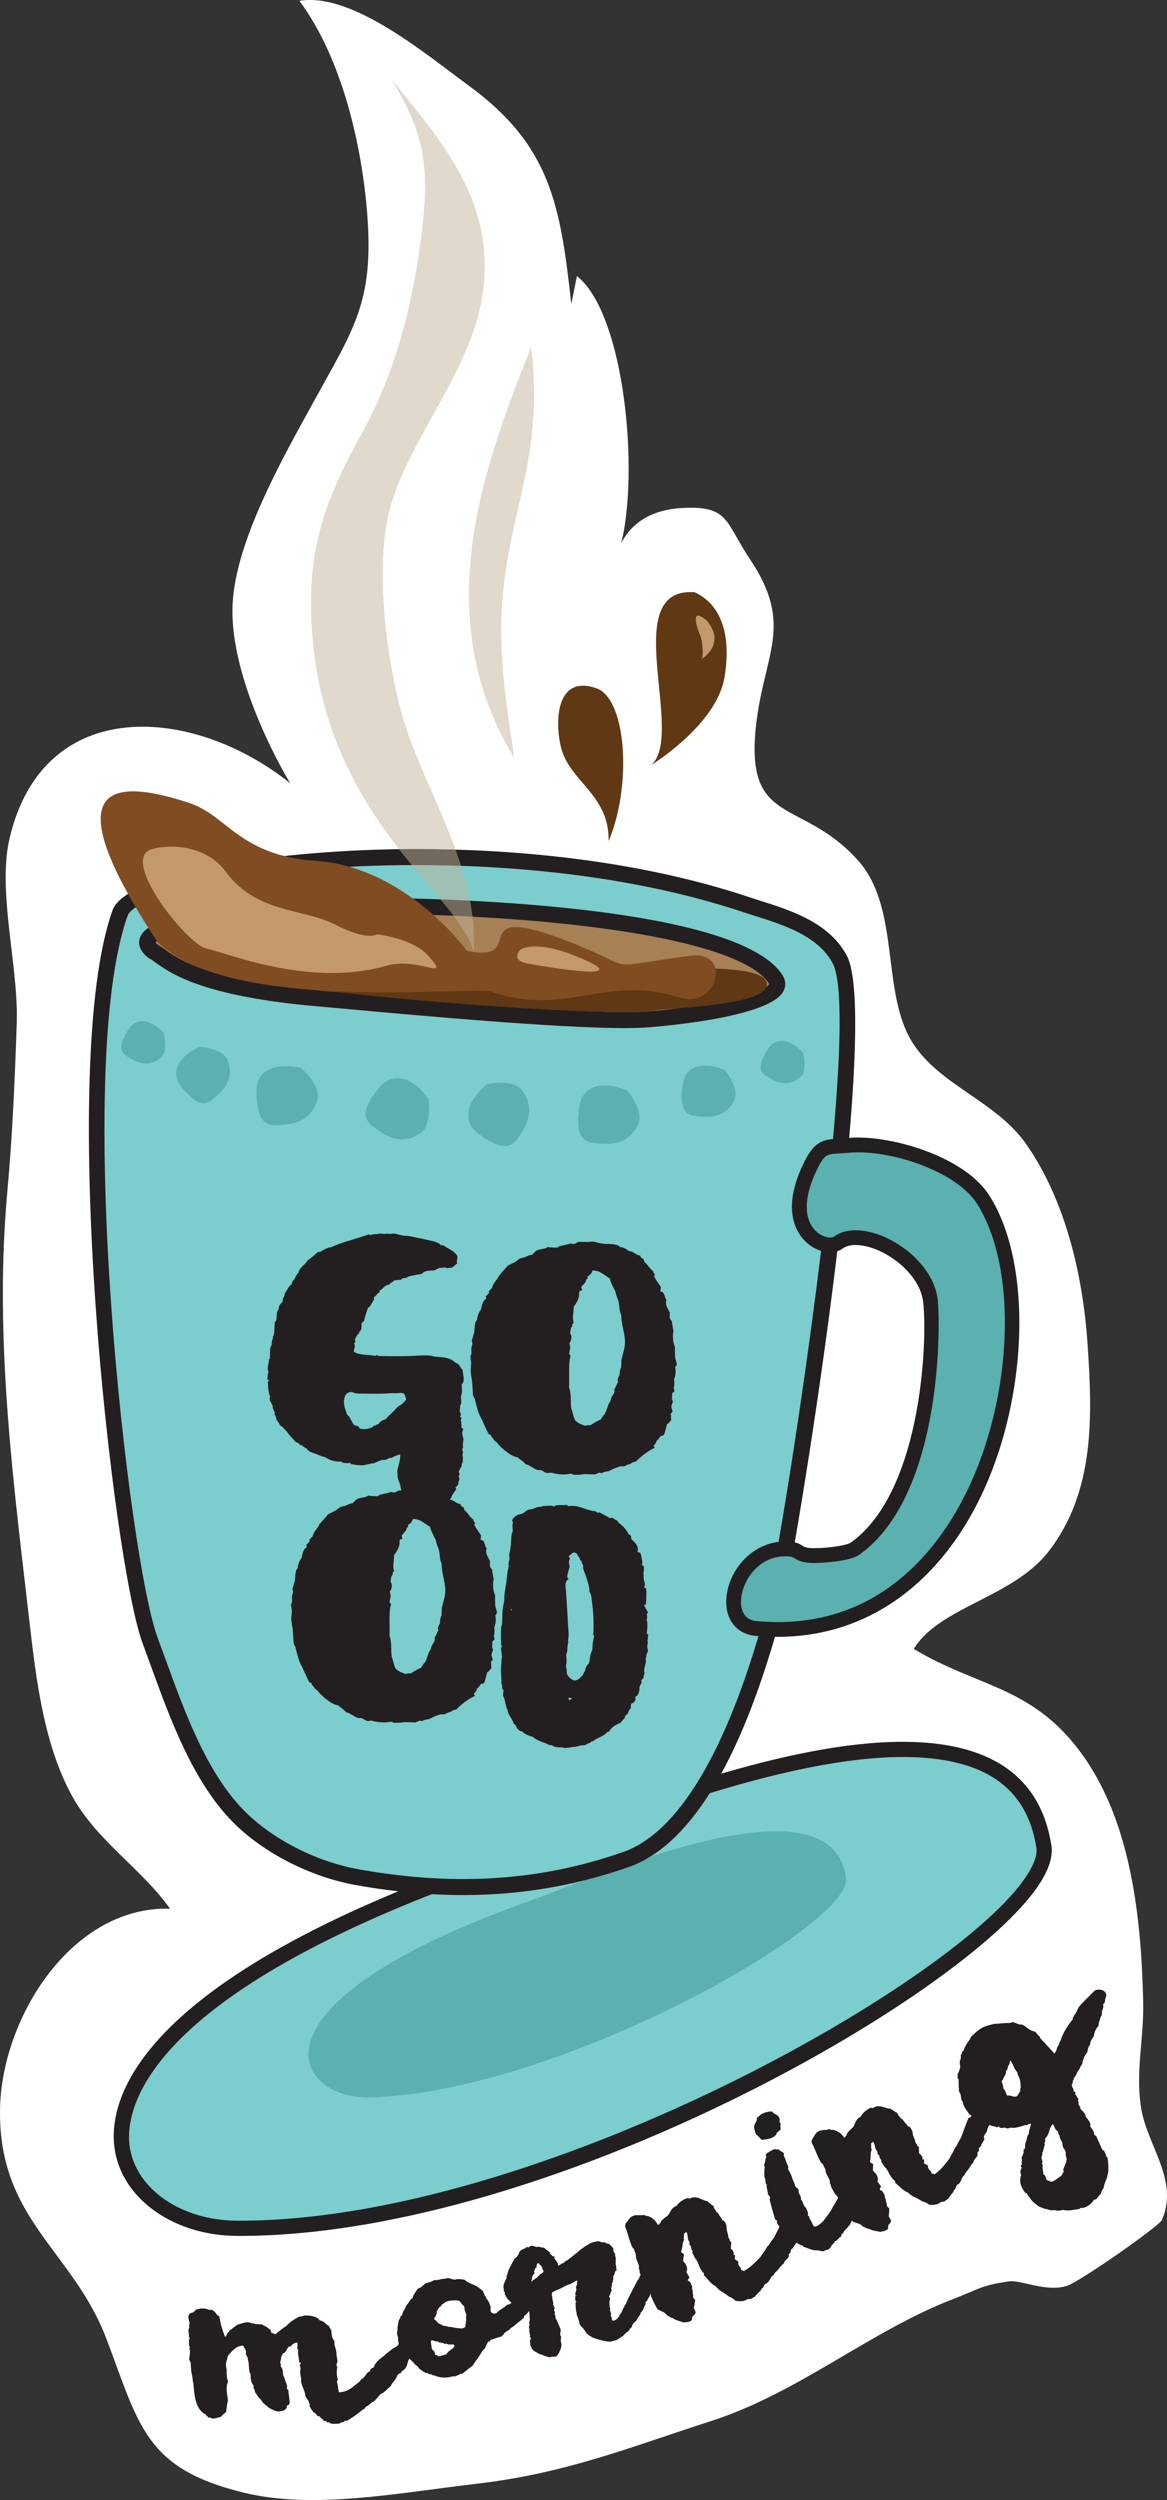 <?xml version="1.0" encoding="utf-8"?>
<!-- Generator: Adobe Illustrator 16.0.0, SVG Export Plug-In . SVG Version: 6.00 Build 0)  -->
<!DOCTYPE svg PUBLIC "-//W3C//DTD SVG 1.1//EN" "http://www.w3.org/Graphics/SVG/1.1/DTD/svg11.dtd">
<svg version="1.1" id="Layer_1" xmlns="http://www.w3.org/2000/svg" xmlns:xlink="http://www.w3.org/1999/xlink" x="0px" y="0px"
	 width="100.574px" height="215.436px" viewBox="0 0 100.574 215.436" enable-background="new 0 0 100.574 215.436"
	 xml:space="preserve">
<rect x="0" y="0" width="100.574" height="215.436" fill="#333333" stroke="none"/>
<g>
	<path fill="#FFFFFF" d="M20.049,52.023c0.278-5.532,4.464-12.812,6.991-17.42c3.438-6.262,5.184-8.559,4.614-16.09
		c-0.462-6.094-2.228-13.58-5.851-18.439c4.534-0.766,10.85,4.567,14.601,7.31c7.1,5.189,7.892,10.377,8.831,18.813
		c0.146-0.748,0.356-1.724,0.485-2.41c4.478,3.54,5.611,19.467,3.271,24.662c0.59-3.012,2.796-4.499,5.731-4.669
		c4.131-0.238,3.731,1.151,5.93,4.436c3.873,5.783,1.097,8.2,0.472,14.604c-0.821,8.419,4.003,5.947,8.817,11.32
		c3.699,4.127,1.953,11.404,4.72,15.74c2.331,3.648,7.188,5.011,9.776,8.707c3.307,4.729,4.871,11.11,5.285,17.158
		c0.43,6.28,0.651,12.729-3.316,17.902c-3.094,4.032-9.416,4.785-11.656,8.443c5.709,3.452,10.637,3.164,15.012,9.823
		c3.762,5.73,4.604,13.549,4.76,20.623c0.069,3.152-0.66,5.822-0.201,8.986c0.48,3.307,3.32,6.31,1.818,9.772
		c-0.236,0.545-7.039,5.298-8.16,5.671c-1.778,0.594-4.004-0.52-5.018-0.376c-2.461,0.354-2.654,0.695-4.771,1.507
		c-7.129,2.725-13.344,8.096-20.907,10.529c-7.046,2.269-12.47,4.502-20.227,5.408c-6.799,0.794-14.007,2.229-20.002,0.774
		c-8.561-2.073-9.035-5.763-11.881-13.264c-2.881-7.598-9.313-10.266-9.171-19.768c0.119-7.917,6.205-17.561,14.653-17.295
		c-2.383-3.382-6.247-5.808-8.365-9.577c-2.727-4.855-3.28-11.166-3.933-16.722c-1.433-12.225-2.803-23.724-1.718-35.569
		c0.432-4.678,0.643-9.68,0.805-14.447c0.165-4.891-1.703-11.358-0.611-15.962c2.941-12.418,15.857-11.384,24.181-4.702
		C25.014,67.506,19.702,58.843,20.049,52.023z"/>
	<g>
		<path fill="#7CCDCD" d="M43.009,160.395c-43.883,15.178-34.59,31.568-22.572,31.623c28.779,0.126,70.692-25.277,69.527-32.873
			C87.188,140.992,51.408,157.489,43.009,160.395z"/>
		<path fill="#231F20" d="M20.653,192.673c-0.001,0-0.001,0-0.002,0h-0.217c-5.4-0.023-9.831-3.122-10.534-7.366
			c-0.667-4.025,1.203-14.57,32.895-25.531c0.992-0.343,2.414-0.896,4.059-1.533c7.853-3.048,20.996-8.149,30.953-8.149
			c7.59,0,11.897,3.013,12.807,8.953c0.195,1.278-0.547,2.906-2.205,4.839C79.729,173.997,45.946,192.673,20.653,192.673z
			 M77.807,151.404c-9.711,0-23.222,5.243-30.479,8.06c-1.658,0.644-3.089,1.199-4.104,1.551
			c-31.611,10.933-32.508,21.192-32.03,24.077c0.599,3.612,4.487,6.249,9.247,6.271h0.211c24.519,0.001,58.437-18.633,66.762-28.332
			c1.359-1.583,2.036-2.928,1.904-3.787C88.509,153.968,84.744,151.404,77.807,151.404z"/>
	</g>
	<path fill="#5AB1AF" d="M45.902,163.718c-25.601,9.009-20.676,17.299-13.771,17.022c16.534-0.663,41.264-14.938,40.784-18.86
		C71.781,152.51,50.803,161.995,45.902,163.718z"/>
	<g>
		<g>
			<path fill="#7CCDCD" d="M12.947,141.396c1.928,5.178,3.84,11.319,7.623,15.14c2.708,2.735,6.735,4.599,10.207,5.222
				c8.52,1.534,16.002,0.981,23.147-1.511c6.313-2.2,10.301-12.495,12.557-20.642c1.436-5.183,8.736-51.57,5.891-56.93
				c-1.57-2.948-5.369-3.825-8.043-4.718c-22.121-7.381-52.526-3.332-53.974,0.706C5.648,91.783,10.248,134.153,12.947,141.396z"/>
			<path fill="#231F20" d="M39.902,163.301C39.902,163.301,39.901,163.301,39.902,163.301c-2.953,0-6.063-0.291-9.248-0.863
				c-3.911-0.702-7.963-2.777-10.576-5.416c-3.439-3.474-5.379-8.805-7.091-13.507c-0.231-0.637-0.46-1.265-0.688-1.879
				c-2.578-6.917-7.393-49.833-2.596-63.205c1.166-3.254,14.48-5.268,26.148-5.268c7.431,0,18.442,0.718,28.695,4.139
				c0.312,0.104,0.64,0.208,0.978,0.315c2.646,0.839,5.938,1.883,7.457,4.733c3.055,5.75-4.481,52.551-5.834,57.438
				c-3.373,12.178-7.744,19.28-12.994,21.109C49.517,162.515,44.855,163.301,39.902,163.301z M35.852,74.545
				c-14.216,0-24.211,2.578-24.847,4.353c-4.717,13.15,0.047,55.436,2.59,62.257c0.23,0.618,0.459,1.249,0.692,1.888
				c1.663,4.57,3.547,9.75,6.774,13.007c2.423,2.447,6.192,4.374,9.838,5.028c3.104,0.559,6.133,0.842,9.002,0.843c0,0,0,0,0.001,0
				c4.795,0,9.308-0.761,13.793-2.326c4.729-1.647,8.92-8.624,12.117-20.174c1.439-5.193,8.647-51.337,5.946-56.42
				c-1.252-2.353-4.247-3.302-6.653-4.064c-0.344-0.109-0.68-0.216-0.998-0.321C54.032,75.251,43.181,74.545,35.852,74.545z"/>
		</g>
		<g>
			<path fill="#A78056" d="M23.062,78.406c-5.446,0.86-12.278,1.617-9.891,3.562c1.027,0.468,2.646,3.067,14.315,4.067
				c4.075,0.35,22.083,2.132,27.903,1.835c1.527-0.078,12.938-1.184,11.455-3.481C62.682,77.938,28.794,77.501,23.062,78.406z"/>
			<path fill="#231F20" d="M53.857,88.594L53.857,88.594c-5.918,0-18.083-1.11-23.931-1.646c-1.063-0.097-1.921-0.176-2.499-0.225
				c-9.976-0.855-12.746-2.856-14.077-3.818c-0.194-0.141-0.362-0.262-0.465-0.309l-0.151-0.094
				c-0.771-0.628-0.807-1.222-0.701-1.608c0.389-1.427,3.078-1.978,9.122-2.895c0.607-0.092,1.211-0.184,1.799-0.276
				c1.443-0.229,4.517-0.364,8.224-0.364c3.271,0,32.074,0.187,36.248,6.653c0.29,0.448,0.322,0.943,0.091,1.396
				c-1.254,2.448-11.983,3.146-12.092,3.151C54.971,88.583,54.445,88.594,53.857,88.594z M13.552,81.385
				c0.193,0.102,0.38,0.236,0.608,0.4c1.134,0.82,3.791,2.739,13.386,3.563c0.579,0.05,1.44,0.128,2.506,0.226
				c5.827,0.532,17.95,1.64,23.804,1.64l0,0c0.563,0,1.064-0.01,1.498-0.031c3.426-0.176,10.557-1.34,10.936-2.408
				c-2.695-4.146-20.084-6.031-35.111-6.031c-3.639,0-6.633,0.13-8.008,0.347c-0.591,0.094-1.198,0.186-1.807,0.278
				c-2.765,0.419-7.347,1.115-7.965,1.857C13.423,81.259,13.47,81.313,13.552,81.385z"/>
		</g>
		<g>
			<path fill="#5AB1AF" d="M65.152,140.326c-3.533-0.328-1.897-6.723,2.377-6.849c1.5-0.044,0.996,0.417,2.168,0.55
				c0.785,0.089,3.346-0.117,3.984-0.571c6.905-4.904,6.819-19.593,6.473-21.597c-0.609-3.497-5.819-6.317-7.91-4.78
				c-1.162,0.858-5.314-1.027-2.236-6.902c0.861-1.642,1.477-1.31,3.047-1.472c3.447-0.356,9.646,1.48,11.674,4.664
				C91.111,113.373,85.541,142.209,65.152,140.326z"/>
			<path fill="#231F20" d="M67.031,141.051c-0.635,0-1.286-0.029-1.938-0.091c-1.575-0.146-2.558-1.347-2.504-3.06
				c0.075-2.376,2.07-4.977,4.921-5.061l0.211-0.003c0.805,0,1.112,0.155,1.432,0.358c0.144,0.091,0.248,0.157,0.615,0.199
				c0.103,0.012,0.238,0.017,0.398,0.017c1.205,0,2.822-0.244,3.146-0.474c6.381-4.532,6.646-18.469,6.211-20.969
				c-0.432-2.477-3.596-4.682-5.787-4.682c-0.465,0-0.842,0.104-1.117,0.306c-0.284,0.209-0.655,0.321-1.074,0.321
				c-1.035,0-2.094-0.645-2.699-1.644c-0.673-1.112-1.115-3.123,0.596-6.389c0.828-1.58,1.603-1.696,2.797-1.757
				c0.223-0.011,0.47-0.022,0.748-0.052c0.306-0.032,0.632-0.047,0.974-0.047c3.401,0,9.224,1.738,11.304,5.003
				c3.942,6.178,3.295,18.654-1.412,27.242C80.041,137.222,74.066,141.051,67.031,141.051z M67.721,134.112l-0.174,0.002
				c-2.326,0.069-3.635,2.267-3.686,3.827c-0.019,0.604,0.132,1.638,1.349,1.751c0.613,0.057,1.226,0.085,1.819,0.085
				c8.395,0,13.174-5.503,15.705-10.121c4.511-8.229,5.178-20.11,1.455-25.944c-1.657-2.601-6.722-4.414-10.229-4.414
				c-0.296,0-0.578,0.014-0.842,0.041c-0.303,0.031-0.572,0.045-0.814,0.059c-0.97,0.049-1.201,0.061-1.734,1.076
				c-1.118,2.137-1.344,3.961-0.633,5.137c0.431,0.711,1.119,1.029,1.608,1.029c0.163,0,0.271-0.037,0.319-0.072
				c0.5-0.368,1.13-0.554,1.873-0.554c2.736,0,6.49,2.56,7.044,5.737c0.274,1.583,0.643,16.988-6.73,22.227
				c-0.829,0.589-3.274,0.709-3.884,0.709c-0.218,0-0.404-0.009-0.542-0.024c-0.61-0.069-0.896-0.224-1.155-0.39
				C68.318,134.175,68.219,134.112,67.721,134.112z"/>
		</g>
		<path fill="#603813" d="M26.63,85.149c5.149,0.872,26.146,2.564,29.821,1.919c1.296-0.228,10.474-0.434,9.585-2.495
			c-0.788-1.825-9.888-0.717-14.382-1.594c-4.015,0.629-4.929-2.174-9.313-0.726C40.044,83.014,28.759,84.247,26.63,85.149z"/>
		<path fill="#603813" d="M52.451,72.487c0.07-4.077-3.416-5.114-4.124-8.17c-0.528-2.282-0.353-6.193,3.069-5.01
			C53.975,60.201,54.5,67.602,52.451,72.487z"/>
		<path fill="#804D23" d="M40.24,81.932c5.619,1.169-0.748-4.601,9.178-0.636c5.771,2.307,2.252,2.108,10.057,1.063
			c3.666-0.491,2.426,4.66-0.983,3.583c-6.335-2.011-9.828,1.742-16.152-0.493c-1.423-0.5-22.574,1.94-28.775-4.285
			c-8.756-13.287-4.446-14.349,2.757-11.967c3.266,1.078,4.321,4.539,10.93,4.99C35.009,74.711,40.24,81.932,40.24,81.932z"/>
		<path fill="#603813" d="M56.126,65.924c2.985-2.622-2.903-15.376,3.735-14.892c2.191,1.001,3.203,3.503,2.584,7.308
			C61.777,62.465,56.126,65.924,56.126,65.924z"/>
		<path fill="#C3996B" d="M60.361,54.81c-0.168-0.413-1.033-2.601,0.475-1.399c0.811,0.844,1.292,2.237-0.398,3.41
			C60.617,56.844,60.598,55.379,60.361,54.81z"/>
		<path fill="#C3996B" d="M44.851,81.834c0,0,1.293-1.017,5.521,0.87c4.229,1.888-3.26,0.622-4.863,0.333
			C43.905,82.75,44.851,81.834,44.851,81.834z"/>
		<path fill="#C3996B" d="M32.487,80.512c0,0-0.799,0.604-3.584-0.83c-2.784-1.436-6.75-0.938-9.417-4.533
			c-2.055-2.771-5.828-2.278-6.621-1.887c-2.34,1.153,3.406,8.219,4.937,8.486c1.528,0.268,8.829,3.4,15.489,1.473
			c2.807-0.814,5.724,1.483,3.571-0.912C35.571,80.868,32.487,80.512,32.487,80.512z"/>
	</g>
	<g opacity="0.5">
		<path fill="#C1B49A" d="M26.9,54.536c-0.491-6.907,0.898-11.069,4.264-17.151c3.127-5.646,4.645-12.104,5.301-18.406
			c0.537-5.109-0.15-7.988-2.779-12.202c4.715,5.781,8.885,10.639,7.955,18.258c-0.806,6.614-6.245,12.51-7.986,18.612
			c-1.566,5.491-0.141,15.159,1.673,20.035c2.185,5.873,5.926,11.932,5.485,18.423C39.94,77.373,28.05,70.722,26.9,54.536z"/>
		<path fill="#C1B49A" d="M43.292,57.012c0.103,2.479,0.953,7.629,1.017,8.292c-7.338-12.096-2.84-24.606,1.466-35.405
			C47.127,41.309,42.47,45.666,43.292,57.012z"/>
	</g>
	<g>
		<path fill="#231F20" d="M17.339,198.924c0.065-0.005,0.206,0.003,0.423,0.026c0.045,0.017,0.106,0.039,0.186,0.064
			c0.076,0.024,0.127,0.036,0.148,0.034l0.097-0.009c0.128-0.012,0.304,0.134,0.525,0.438c0.051,0.081,0.119,0.118,0.204,0.11
			l-0.022,0.1c0.003,0.042,0.017,0.072,0.04,0.092c0.051,0.319,0.115,0.6,0.19,0.841c0.076,0.241,0.136,0.414,0.178,0.519
			s0.064,0.179,0.068,0.221c0.107-0.01,0.173-0.113,0.198-0.311c0.063-0.026,0.112-0.068,0.15-0.126
			c0.038-0.057,0.066-0.099,0.086-0.121s0.055-0.048,0.106-0.073c0.052-0.027,0.087-0.052,0.106-0.074
			c0.039-0.047,0.109-0.103,0.211-0.167c0.103-0.063,0.174-0.118,0.213-0.165c0.042-0.004,0.158-0.036,0.347-0.097
			c0.189-0.062,0.336-0.096,0.444-0.105c0.191-0.017,0.346,0.012,0.46,0.087l0.065-0.005c0.043-0.004,0.092,0.008,0.149,0.034
			c0.056,0.027,0.104,0.038,0.147,0.035c0.021-0.002,0.103,0.001,0.244,0.009c0.141,0.01,0.245,0.021,0.311,0.037
			c0.07,0.058,0.116,0.086,0.138,0.084c0.023,0.02,0.058,0.039,0.103,0.055c0.045,0.019,0.078,0.037,0.103,0.055
			c0.091,0.058,0.218,0.153,0.382,0.29c-0.016,0.065,0.014,0.15,0.088,0.25c0.106-0.01,0.197,0.026,0.27,0.104
			c0.122-0.075,0.283-0.198,0.483-0.367c0.2-0.17,0.362-0.282,0.486-0.336c0.234-0.281,0.599-0.55,1.091-0.813
			c0.044-0.004,0.118-0.017,0.225-0.036c0.106-0.021,0.19-0.044,0.253-0.072c0.667-0.017,1.112,0.125,1.333,0.428
			c0.152,0.009,0.305,0.087,0.459,0.233c0.154,0.147,0.265,0.229,0.33,0.245c0.059,0.168,0.123,0.28,0.193,0.339l0.025,0.288
			c0.025,0.258,0.073,0.438,0.147,0.538c0.025,0.042,0.062,0.081,0.108,0.12c-0.018,0.045-0.021,0.12-0.012,0.228
			c0.009,0.107,0.044,0.245,0.104,0.412c0.004,0.043,0.012,0.085,0.027,0.127c0.015,0.041,0.022,0.073,0.024,0.095l0.045,0.482
			l0.062,0.316c0.008,0.086,0.002,0.142-0.018,0.164c0.002,0.021-0.023,0.1-0.076,0.234c0.053,0.103,0.081,0.166,0.082,0.187
			c-0.043,0.242-0.054,0.48-0.031,0.716c0.014,0.148,0.035,0.267,0.064,0.35c0.006,0.063-0.02,0.132-0.078,0.202
			c0.05,0.082,0.09,0.284,0.119,0.604c0.015,0.149,0.045,0.256,0.095,0.314c0.257-0.023,0.479-0.075,0.665-0.157
			c0.188-0.083,0.4-0.22,0.642-0.416c0.241-0.194,0.392-0.315,0.452-0.365c0.02-0.022,0.043-0.058,0.072-0.104
			c0.027-0.046,0.051-0.08,0.071-0.104c0.126-0.032,0.246-0.141,0.358-0.323c0.113-0.184,0.232-0.291,0.359-0.325
			c0.026-0.175,0.145-0.292,0.355-0.355c0.079-0.31,0.352-0.626,0.819-0.95c0.538-0.48,0.923-0.764,1.151-0.85
			c0.312-0.374,0.617-0.575,0.917-0.603c0.106-0.011,0.206,0.014,0.298,0.069c0.159,0.093,0.25,0.257,0.271,0.493
			c0.01,0.108-0.012,0.228-0.063,0.362c-0.02,0.045-0.046,0.101-0.082,0.17c-0.037,0.066-0.065,0.125-0.082,0.17l0.012,0.127
			c-0.018,0.045-0.055,0.103-0.113,0.173c-0.059,0.069-0.097,0.128-0.113,0.172c-0.038,0.069-0.072,0.169-0.104,0.301
			c-0.027,0.177-0.108,0.346-0.244,0.51c-0.02,0.022-0.074,0.065-0.166,0.128c-0.091,0.063-0.135,0.126-0.128,0.188
			c-0.022,0.003-0.084,0.03-0.188,0.083c-0.021,0.001-0.042,0.016-0.062,0.038l-0.061,0.037c-0.018,0.046-0.049,0.118-0.094,0.22
			c-0.045,0.102-0.086,0.177-0.125,0.223l-0.175,0.21c-0.117,0.141-0.183,0.254-0.195,0.341c-0.063,0.028-0.188,0.137-0.374,0.326
			c-0.189,0.189-0.366,0.314-0.533,0.373c-0.039,0.047-0.102,0.122-0.189,0.228c-0.088,0.104-0.172,0.199-0.249,0.282
			c-0.079,0.083-0.171,0.141-0.276,0.171c-0.236,0.237-0.41,0.361-0.516,0.372c0.001,0.021-0.018,0.05-0.059,0.085
			c-0.039,0.037-0.068,0.078-0.085,0.123c-0.021,0.001-0.073,0.029-0.155,0.078c-0.441,0.365-0.876,0.674-1.307,0.93l-0.097,0.009
			c-0.106,0.011-0.188,0.051-0.247,0.12c-0.172,0.018-0.286,0.061-0.345,0.129c-0.343,0.031-0.591,0.032-0.744,0.003l-0.14-0.115
			l-0.161,0.015c-0.047-0.039-0.084-0.079-0.108-0.12c-0.086,0.009-0.141,0.002-0.164-0.017c-0.065-0.017-0.102-0.057-0.107-0.12
			c-0.162-0.114-0.256-0.204-0.284-0.266c-0.021,0.002-0.087-0.014-0.198-0.047c-0.102-0.164-0.207-0.26-0.318-0.294
			c-0.025-0.041-0.088-0.127-0.186-0.258c-0.099-0.131-0.151-0.24-0.159-0.326c-0.002-0.021,0.006-0.053,0.023-0.099l-0.003-0.033
			c-0.047-0.039-0.072-0.09-0.079-0.153l-0.044-0.126c-0.025-0.041-0.069-0.105-0.132-0.197c-0.062-0.093-0.107-0.168-0.134-0.231
			l-0.009-0.096c-0.013-0.128-0.067-0.307-0.163-0.536c-0.097-0.229-0.165-0.438-0.203-0.629c-0.002-0.021,0-0.049,0.009-0.083
			c0.007-0.032,0.01-0.06,0.009-0.081c-0.006-0.064-0.02-0.148-0.04-0.255c-0.021-0.106-0.033-0.191-0.04-0.256
			c-0.006-0.063-0.003-0.149,0.009-0.26c0.012-0.109,0.016-0.185,0.013-0.229c-0.007-0.063-0.035-0.136-0.086-0.219l0.116-0.14
			c0.018-0.045-0.001-0.07-0.055-0.076c-0.055-0.006-0.083-0.02-0.086-0.041l-0.011-0.129c-0.008-0.085-0.023-0.192-0.046-0.319
			s-0.036-0.224-0.043-0.287c-0.012-0.128-0.009-0.215,0.009-0.26c0.018-0.045,0.009-0.083-0.026-0.111
			c-0.034-0.028-0.054-0.054-0.055-0.076c-0.002-0.02,0.003-0.08,0.016-0.179c0.012-0.1,0.017-0.168,0.012-0.211
			c-0.005-0.064-0.021-0.106-0.043-0.126c-0.15,0.015-0.296,0.081-0.435,0.202c-0.021,0.002-0.031,0.015-0.029,0.033l-0.025,0.069
			c-0.022,0.001-0.064,0.011-0.128,0.028c-0.063,0.017-0.104,0.037-0.125,0.059c-0.059,0.05-0.106,0.129-0.14,0.24
			c-0.04,0.025-0.107,0.118-0.2,0.277c-0.065,0.006-0.108,0-0.132-0.021l0.006,0.063l-0.166,0.306
			c0.008,0.087-0.021,0.241-0.087,0.463c0.077,0.145,0.088,0.25,0.03,0.321c0.069,0.058,0.133,0.161,0.189,0.306l0.023,0.257
			c0.016,0.172,0.048,0.299,0.1,0.379c0.171,0.459,0.262,0.732,0.269,0.818c0.002,0.022-0.007,0.043-0.026,0.067
			c-0.019,0.022-0.016,0.056,0.01,0.096c-0.018,0.045-0.006,0.065,0.038,0.062c0.042-0.004,0.064,0.006,0.067,0.025
			c0.012,0.13,0.035,0.326,0.07,0.592c0.035,0.269,0.058,0.454,0.067,0.563c-0.02,0.022-0.043,0.063-0.07,0.119
			c-0.026,0.057-0.062,0.087-0.104,0.09l-0.064,0.006c0.006,0.303-0.205,0.474-0.633,0.512l-0.129,0.012
			c-0.107,0.011-0.376-0.094-0.807-0.313c-0.048-0.061-0.159-0.158-0.334-0.293c-0.174-0.135-0.289-0.275-0.346-0.421
			c-0.092-0.057-0.194-0.17-0.307-0.345c-0.113-0.173-0.182-0.27-0.205-0.289l-0.006-0.064c-0.008-0.085-0.05-0.189-0.125-0.313
			c-0.002-0.021,0-0.053,0.006-0.097c0.007-0.045,0.01-0.076,0.008-0.098c-0.145-0.16-0.229-0.378-0.254-0.657
			c-0.012-0.128-0.01-0.226,0.004-0.292c-0.075-0.123-0.119-0.258-0.133-0.408l-0.065-0.707c-0.002-0.021-0.01-0.048-0.023-0.079
			c-0.015-0.03-0.022-0.067-0.026-0.11l-0.009-0.098c-0.005-0.042-0.025-0.094-0.063-0.155c-0.037-0.063-0.059-0.103-0.061-0.124
			c-0.021,0.001-0.036-0.051-0.046-0.158l0.02-0.131c-0.007-0.086-0.049-0.186-0.124-0.297c-0.074-0.11-0.115-0.188-0.117-0.231
			l-0.098,0.009c-0.277,0.024-0.526,0.146-0.743,0.359c-0.061,0.048-0.12,0.107-0.179,0.178c-0.197,0.19-0.314,0.342-0.347,0.453
			c0.002,0.021,0,0.059-0.006,0.114c-0.006,0.054-0.019,0.093-0.038,0.117c-0.066,0.222-0.096,0.363-0.09,0.429
			c0.004,0.043,0.017,0.123,0.039,0.239c0.021,0.116,0.035,0.208,0.04,0.271c-0.013,0.089-0.009,0.249,0.012,0.484
			c0.019,0.192,0.054,0.341,0.106,0.443c-0.108,0.227-0.147,0.511-0.116,0.854c0.009,0.086,0.024,0.213,0.052,0.383
			c0.026,0.17,0.043,0.299,0.051,0.383c-0.033,0.112-0.065,0.287-0.097,0.527c-0.033,0.241-0.056,0.405-0.068,0.492
			c-0.243,0.174-0.383,0.305-0.417,0.394c-0.315,0.094-0.505,0.145-0.569,0.15c-0.129,0.013-0.215,0.009-0.26-0.008
			c-0.022,0.002-0.057-0.027-0.105-0.088c-0.021,0-0.042,0.01-0.063,0.021c-0.021,0.014-0.052,0.021-0.096,0.025
			c-0.003-0.044-0.039-0.089-0.108-0.137c-0.069-0.047-0.118-0.103-0.145-0.165c-0.563-0.25-0.896-0.941-1.001-2.078l-0.053-0.577
			c-0.034-0.126-0.06-0.297-0.079-0.511c-0.005-0.043-0.015-0.106-0.033-0.191c-0.019-0.084-0.029-0.139-0.031-0.159
			c-0.031-0.105-0.052-0.271-0.062-0.496c-0.01-0.226-0.02-0.382-0.027-0.467c-0.076-0.123-0.115-0.194-0.117-0.216l-0.005-0.063
			c-0.007-0.064,0.005-0.18,0.033-0.343c0.027-0.164,0.039-0.279,0.033-0.344c-0.009-0.084-0.024-0.138-0.048-0.156
			c-0.007-0.085,0.009-0.142,0.05-0.167c-0.047-0.04-0.076-0.123-0.088-0.251c-0.002-0.021-0.002-0.076,0.002-0.162
			c0.003-0.086,0.002-0.151-0.002-0.194l-0.006-0.063l0.029-0.035c0.019-0.023,0.039-0.047,0.058-0.07
			c-0.002-0.021-0.019-0.036-0.053-0.043c-0.032-0.008-0.04-0.034-0.022-0.079l-0.057-0.609c-0.001-0.021,0.024-0.088,0.079-0.201
			l-0.007-0.065c-0.016-0.17-0.003-0.269,0.039-0.294c-0.067-0.253-0.102-0.399-0.106-0.442c-0.027-0.301,0.076-0.46,0.313-0.482
			c0.126-0.033,0.227-0.118,0.3-0.253C17.075,198.97,17.232,198.934,17.339,198.924z"/>
		<path fill="#231F20" d="M37.487,196.464c0.021-0.005,0.049-0.001,0.086,0.011c0.037,0.012,0.065,0.016,0.086,0.01
			c0.25-0.066,0.45-0.108,0.601-0.126c0.047,0.01,0.117,0.003,0.212-0.023c0.092-0.024,0.162-0.033,0.21-0.022l0.181,0.052
			c0.147,0.05,0.265,0.074,0.354,0.072l0.124-0.033c0.104-0.028,0.341-0.013,0.713,0.044c0.101,0.128,0.32,0.259,0.655,0.392
			c0.336,0.133,0.567,0.271,0.694,0.414c0.021-0.005,0.056,0.021,0.104,0.073c0.048,0.053,0.095,0.086,0.143,0.095
			c-0.017,0.027-0.018,0.062-0.007,0.103l0.057,0.085c0.037,0.058,0.052,0.108,0.041,0.156l0.048,0.055
			c0.032,0.036,0.052,0.063,0.057,0.085c0.026,0.016,0.043,0.034,0.047,0.054c0.007,0.021-0.001,0.035-0.022,0.039
			c0.187,0.196,0.324,0.46,0.412,0.792c0.006,0.021,0.004,0.076-0.004,0.168c-0.01,0.091-0.009,0.157,0.002,0.199l0.009,0.031
			l0.048,0.054c0.095,0.109,0.216,0.143,0.361,0.104l0.094-0.025c0.082-0.11,0.232-0.233,0.451-0.37
			c0.22-0.137,0.372-0.25,0.46-0.34l0.218-0.058l0.085-0.058c0.052-0.058,0.144-0.154,0.273-0.29
			c0.13-0.134,0.232-0.232,0.304-0.297c0.211-0.211,0.4-0.419,0.568-0.62l0.294-0.278c0.163-0.223,0.337-0.401,0.522-0.54
			c0.035-0.032,0.092-0.069,0.171-0.112c0.076-0.043,0.142-0.093,0.191-0.152c0.036-0.031,0.081-0.076,0.132-0.135
			c0.051-0.059,0.115-0.108,0.192-0.151c0.217-0.19,0.366-0.298,0.449-0.319c0.125-0.033,0.227-0.027,0.306,0.019
			c0.104,0.062,0.172,0.145,0.199,0.247c0.005,0.021,0.014,0.052,0.024,0.093l-0.022,0.039c-0.018,0.184-0.093,0.359-0.226,0.528
			c-0.017,0.026-0.02,0.078-0.01,0.153c0.009,0.074,0.006,0.126-0.009,0.151c-0.152,0.265-0.23,0.43-0.234,0.496l-0.055,0.049
			c-0.063,0.017-0.106,0.018-0.133,0.001c-0.005,0.068-0.025,0.137-0.063,0.2c-0.038,0.066-0.063,0.123-0.072,0.17
			c-0.084,0.022-0.147,0.072-0.193,0.151c-0.045,0.08-0.089,0.124-0.131,0.136c-0.02,0.095-0.089,0.208-0.209,0.34
			s-0.193,0.235-0.218,0.309c-0.048-0.009-0.089,0.002-0.124,0.032c-0.037,0.032-0.065,0.051-0.085,0.057
			c-0.005,0.067-0.037,0.154-0.098,0.26c-0.078,0.043-0.167,0.129-0.267,0.255c-0.099,0.126-0.198,0.215-0.296,0.263
			c-0.03,0.055-0.038,0.11-0.021,0.173c-0.057,0.037-0.14,0.104-0.247,0.199c-0.107,0.097-0.2,0.166-0.278,0.208l-0.269,0.238
			c-0.017,0.027-0.091,0.08-0.225,0.161c-0.135,0.08-0.215,0.158-0.24,0.229c-0.061,0.018-0.134,0.06-0.216,0.125
			c-0.083,0.067-0.145,0.105-0.187,0.116c-0.091,0.159-0.204,0.278-0.338,0.358c-0.063,0.017-0.155,0.042-0.28,0.075
			c-0.125,0.032-0.216,0.068-0.272,0.105l-0.312,0.083c-0.057,0.038-0.087,0.091-0.091,0.158c-0.042,0.012-0.075,0.01-0.102-0.006
			l-0.008-0.031c-0.037,0.032-0.138,0.236-0.304,0.616c-0.128,0.1-0.27,0.283-0.421,0.546c-0.152,0.263-0.291,0.456-0.412,0.577
			c-0.012,0.047-0.045,0.105-0.104,0.178s-0.094,0.131-0.103,0.178c-0.206,0.146-0.511,0.381-0.912,0.711
			c-0.026-0.015-0.06-0.017-0.102-0.006c-0.042,0.012-0.083,0.022-0.125,0.033c-0.03,0.053-0.102,0.094-0.216,0.125
			c-0.115,0.03-0.189,0.063-0.226,0.094c-0.026-0.014-0.051-0.02-0.07-0.014l-0.071-0.015c-0.555,0.171-1.072,0.151-1.549-0.055
			c-0.136-0.008-0.26-0.053-0.37-0.134c-0.021,0.006-0.047,0.013-0.078,0.021c-0.031,0.009-0.049,0.002-0.056-0.019
			c-0.005-0.021-0.031-0.037-0.079-0.047c-0.046-0.009-0.072-0.024-0.079-0.045l-0.039-0.022c-0.021,0.006-0.041,0.012-0.063,0.017
			c-0.021,0.006-0.045,0.001-0.07-0.015l-0.039-0.021c-0.005-0.021-0.016-0.035-0.027-0.042c-0.015-0.007-0.031-0.009-0.052-0.003
			c-0.032-0.035-0.094-0.081-0.186-0.134c-0.093-0.054-0.17-0.11-0.229-0.173c-0.062-0.061-0.1-0.123-0.117-0.185
			c-0.047-0.01-0.093-0.038-0.139-0.08c-0.044-0.043-0.08-0.074-0.106-0.088c-0.037-0.056-0.108-0.138-0.215-0.243
			c-0.106-0.104-0.188-0.184-0.246-0.233c-0.235-0.05-0.387-0.198-0.454-0.446c-0.189-0.127-0.319-0.326-0.393-0.597l-0.017-0.063
			c-0.005-0.021-0.021-0.039-0.048-0.054l-0.017-0.063l-0.027-0.226l-0.033-0.125c-0.011-0.041-0.009-0.075,0.007-0.103l0.014-0.069
			l-0.116-0.438c-0.005-0.02,0.001-0.061,0.019-0.121c0.017-0.061,0.021-0.1,0.017-0.122c0.016-0.358,0.057-0.658,0.127-0.9
			l0.113-0.197l0.014-0.071c0.016-0.025,0.021-0.049,0.017-0.069c0.07-0.063,0.117-0.099,0.138-0.104
			c0.014-0.116,0.069-0.258,0.169-0.43c0.099-0.171,0.158-0.304,0.178-0.398c0.057-0.037,0.14-0.143,0.249-0.315
			c0.109-0.174,0.212-0.285,0.312-0.334c-0.002-0.088,0.037-0.194,0.115-0.315c0.079-0.121,0.127-0.194,0.142-0.221
			c0.015-0.025,0.043-0.066,0.084-0.122c0.04-0.055,0.068-0.096,0.084-0.123c0.036-0.031,0.085-0.056,0.147-0.073
			c0.062-0.017,0.111-0.04,0.148-0.072c0.035-0.031,0.098-0.088,0.188-0.168c0.091-0.078,0.164-0.138,0.221-0.176l0.279-0.075
			c0.104-0.026,0.2-0.063,0.288-0.109C37.35,196.513,37.425,196.481,37.487,196.464z M37.244,201.669l-0.095,0.025
			c-0.019,0.095-0.013,0.22,0.019,0.379c0.032,0.158,0.045,0.271,0.041,0.34c0.025,0.015,0.058,0.051,0.096,0.107
			c0.037,0.057,0.079,0.09,0.126,0.1l0.084,0.313c0.063-0.019,0.162,0.022,0.299,0.12l0.654-0.175
			c0.04-0.101,0.153-0.219,0.339-0.357c0.185-0.139,0.304-0.236,0.354-0.295c0.01-0.049-0.008-0.11-0.05-0.188
			c-0.026-0.015-0.183-0.018-0.47-0.008c-0.079-0.045-0.129-0.065-0.149-0.061c-0.026-0.016-0.081-0.012-0.164,0.011
			c-0.132-0.075-0.219-0.108-0.26-0.099l-0.03,0.011l-0.08-0.048c-0.063,0.018-0.107,0.019-0.133,0.004l-0.087-0.078
			c-0.026-0.015-0.071-0.015-0.134,0.002C37.384,201.699,37.264,201.665,37.244,201.669z M38.456,198.341
			c-0.041,0.012-0.099,0.049-0.17,0.112c-0.072,0.064-0.129,0.103-0.17,0.111c-0.037,0.033-0.069,0.075-0.1,0.127
			c-0.031,0.054-0.057,0.082-0.077,0.086c-0.083,0.021-0.188,0.174-0.313,0.452l0.025,0.093l-0.083,0.19
			c-0.05,0.146-0.114,0.241-0.19,0.282c0.031,0.037,0.083,0.083,0.154,0.144c0.071,0.06,0.11,0.099,0.115,0.12l0.135,0.131
			c0.033,0.036,0.097,0.067,0.193,0.098c0.097,0.031,0.164,0.073,0.202,0.129c0.177-0.002,0.318,0.027,0.423,0.088
			c0.293,0.012,0.502,0.044,0.628,0.1c0.042-0.013,0.092-0.008,0.152,0.009c0.061,0.017,0.101,0.022,0.121,0.018
			c0.021-0.005,0.061-0.004,0.118,0.002c0.057,0.008,0.108,0.011,0.153,0.01c0.044,0,0.086-0.008,0.128-0.019
			c0.063-0.017,0.129-0.056,0.201-0.12c0.061-0.439,0.086-0.68,0.075-0.721l-0.025-0.094c0.04-0.1,0.049-0.19,0.026-0.274
			c-0.006-0.021-0.024-0.07-0.057-0.15c-0.032-0.08-0.055-0.142-0.066-0.184c-0.004-0.021-0.011-0.063-0.018-0.128
			c-0.006-0.064-0.015-0.118-0.025-0.16l-0.018-0.063c-0.031-0.035-0.076-0.078-0.135-0.13c-0.059-0.053-0.09-0.087-0.096-0.108
			c-0.048-0.098-0.1-0.162-0.15-0.192c-0.086-0.065-0.264-0.091-0.537-0.072C38.802,198.243,38.596,198.282,38.456,198.341z"/>
		<path fill="#231F20" d="M45.716,193.544c0.122-0.043,0.291-0.011,0.511,0.094l0.061-0.021c0.082-0.027,0.176-0.021,0.281,0.021
			c0.106,0.044,0.189,0.054,0.25,0.031c0.083,0.039,0.189,0.117,0.32,0.229c0.131,0.114,0.225,0.184,0.278,0.21
			c0.009,0.021,0.005,0.044-0.009,0.072l-0.02,0.041c0.109,0.053,0.176,0.109,0.197,0.17c0.034,0.033,0.071,0.043,0.111,0.027
			c0.057,0.027,0.087,0.051,0.094,0.07c0.008,0.021-0.002,0.058-0.029,0.113c0.153,0.175,0.248,0.312,0.283,0.413
			c0.014,0.041,0.031,0.057,0.052,0.05c0.007,0.021,0.004,0.045-0.009,0.072c-0.014,0.025-0.003,0.058,0.031,0.091
			c0.088-0.008,0.173-0.061,0.253-0.157l0.243-0.086l0.039-0.082c0.034-0.034,0.091-0.065,0.172-0.095l0.111-0.073
			c0.054-0.041,0.166-0.126,0.337-0.254c0.172-0.129,0.29-0.229,0.358-0.297c0.019-0.006,0.064-0.04,0.136-0.101
			c0.069-0.059,0.121-0.104,0.155-0.14c0.376-0.291,0.625-0.459,0.746-0.502l0.031-0.011c0.019-0.008,0.025-0.021,0.02-0.041
			c-0.008-0.021,0.002-0.023,0.03-0.012c0.054-0.042,0.142-0.084,0.263-0.127c0.143-0.05,0.247-0.076,0.314-0.078l0.225-0.044
			c0.047,0.007,0.109,0.024,0.188,0.054c0.08,0.029,0.144,0.047,0.189,0.053c0.021-0.007,0.061-0.009,0.118-0.007
			c0.058,0.003,0.108,0.008,0.158,0.013l0.03,0.091c0.041-0.015,0.095-0.01,0.158,0.014c0.064,0.022,0.107,0.031,0.129,0.023
			c0.158,0.196,0.267,0.305,0.32,0.33c0.018,0.177,0.037,0.296,0.059,0.356c0.007,0.021,0.052,0.085,0.136,0.19L53,194.33
			l0.021,0.062c0.027,0.081,0.043,0.155,0.043,0.224c0.002,0.068,0.002,0.148,0,0.241s-0.006,0.161-0.013,0.208
			c0.05,0.142,0.066,0.285,0.048,0.428l0.073,0.111c-0.103,0.036-0.166,0.126-0.194,0.273c-0.027,0.148-0.071,0.23-0.133,0.251
			c0.03,0.217,0.01,0.352-0.063,0.4c0.019-0.008,0.04,0.019,0.062,0.08c-0.025,0.055-0.059,0.089-0.1,0.104
			c-0.01,0.231-0.034,0.389-0.074,0.471l0.055,0.151c-0.026,0.056-0.063,0.147-0.107,0.277c-0.047,0.13-0.092,0.226-0.139,0.287
			c0.033,0.034,0.06,0.07,0.072,0.111c0.016,0.04,0.026,0.071,0.032,0.091c-0.085,0.213-0.083,0.509,0.005,0.888l-0.018,0.142
			c0.035,0.035,0.057,0.083,0.068,0.148c0.01,0.063,0.023,0.118,0.038,0.157l-0.06,0.124c0.055,0.026,0.088,0.088,0.101,0.187
			c0.013,0.098,0.038,0.174,0.08,0.229l0.071,0.009c0.04-0.015,0.07-0.025,0.091-0.033c0.142-0.049,0.239-0.128,0.292-0.238
			c0.025-0.055,0.063-0.08,0.109-0.074c-0.006-0.02-0.004-0.044,0.011-0.07c0.013-0.027,0.017-0.051,0.009-0.072
			c0.087-0.076,0.165-0.195,0.232-0.356c0.068-0.159,0.127-0.271,0.175-0.335c0.024-0.121,0.067-0.193,0.129-0.216
			c0.104-0.285,0.289-0.682,0.556-1.187c0.268-0.503,0.428-0.811,0.479-0.92l0.1-0.104c0.064-0.205,0.156-0.363,0.278-0.475
			c-0.016-0.041-0.016-0.074-0.003-0.103c0.181-0.268,0.278-0.405,0.3-0.413c0.03-0.237,0.167-0.4,0.41-0.484l0.063-0.022
			c0.02-0.007,0.071-0.037,0.154-0.09c0.085-0.052,0.146-0.086,0.188-0.1l0.062-0.021c0.041-0.014,0.11-0.01,0.21,0.014
			c0.1,0.021,0.168,0.025,0.209,0.011c0.02-0.008,0.085,0.016,0.194,0.067l0.086,0.244c0.015,0.042,0.011,0.076-0.013,0.108
			c-0.023,0.03-0.053,0.063-0.086,0.098c-0.033,0.034-0.058,0.066-0.069,0.093c-0.007,0.049-0.03,0.097-0.069,0.146
			c-0.04,0.047-0.066,0.087-0.078,0.113c0.021,0.129-0.035,0.229-0.17,0.298c-0.047,0.063-0.087,0.175-0.121,0.333
			c-0.035,0.162-0.086,0.275-0.152,0.345c-0.021,0.007-0.016,0.051,0.013,0.131c-0.033,0.036-0.069,0.111-0.108,0.228
			s-0.092,0.21-0.158,0.277c0.002,0.068-0.008,0.141-0.025,0.214c-0.021,0.076-0.051,0.167-0.094,0.273s-0.076,0.188-0.104,0.241
			c-0.02,0.008-0.043,0.039-0.068,0.093c-0.026,0.055-0.057,0.1-0.09,0.134c0.015,0.041-0.017,0.099-0.094,0.17
			c-0.076,0.073-0.107,0.129-0.095,0.17c0.007,0.021,0.021,0.026,0.042,0.021c-0.027,0.055-0.061,0.123-0.1,0.206
			c-0.039,0.081-0.07,0.155-0.094,0.22c-0.021,0.066-0.061,0.136-0.113,0.212c-0.054,0.075-0.106,0.134-0.16,0.176
			c0.016,0.041,0,0.098-0.043,0.169c-0.043,0.072-0.07,0.123-0.084,0.149c-0.041,0.015-0.07,0.042-0.09,0.083
			c-0.021,0.042-0.039,0.082-0.061,0.124c-0.02,0.042-0.036,0.076-0.049,0.103c-0.014,0.028-0.061,0.072-0.141,0.136
			c-0.082,0.063-0.127,0.107-0.142,0.135c-0.014,0.027-0.041,0.077-0.084,0.149c-0.044,0.071-0.058,0.128-0.043,0.169l-0.161,0.125
			c-0.013,0.095-0.109,0.209-0.291,0.341c-0.181,0.132-0.281,0.236-0.3,0.311c-0.081,0.03-0.181,0.087-0.298,0.175
			c-0.118,0.088-0.197,0.138-0.238,0.151l-0.091,0.032c-0.062,0.021-0.128,0.04-0.202,0.054c-0.074,0.016-0.133,0.03-0.173,0.043
			l-0.091,0.033c-0.416-0.013-0.938-0.137-1.567-0.372c-0.026-0.012-0.071-0.043-0.134-0.089s-0.117-0.072-0.164-0.079
			c-0.084-0.107-0.15-0.164-0.197-0.17c-0.111-0.188-0.21-0.337-0.293-0.443c-0.158-0.126-0.263-0.261-0.313-0.402
			c-0.007-0.021-0.018-0.063-0.028-0.127c-0.011-0.063-0.023-0.116-0.037-0.157l-0.183-0.519c-0.008-0.02-0.009-0.059-0.007-0.116
			s-0.014-0.104-0.048-0.138c0.012-0.095,0.004-0.149-0.023-0.163c0.013-0.025,0.015-0.057,0.004-0.086
			c-0.012-0.03-0.007-0.049,0.014-0.057l-0.021-0.06c-0.014-0.041-0.017-0.099-0.008-0.169c0.01-0.071,0.007-0.127-0.008-0.169
			c0.006-0.047,0.029-0.077,0.07-0.093c-0.007-0.02-0.021-0.043-0.043-0.069c-0.021-0.026-0.034-0.052-0.041-0.07
			c-0.008-0.021-0.013-0.133-0.016-0.337c0.012-0.027,0.039-0.048,0.08-0.063l0.071,0.008c-0.007-0.019-0.027-0.029-0.062-0.028
			c-0.034,0-0.055-0.009-0.063-0.03c-0.028-0.081-0.02-0.187,0.026-0.317c0.045-0.128,0.058-0.225,0.035-0.285l-0.031-0.092
			l0.039-0.082c0.019-0.074,0.046-0.13,0.079-0.165l-0.021-0.061c-0.014-0.041-0.002-0.136,0.036-0.286l-0.061,0.021
			c-0.061,0.021-0.147,0.067-0.258,0.141c-0.111,0.074-0.187,0.119-0.228,0.133l-0.396,0.138l-0.606,0.316l-0.213,0.075
			c-0.054,0.042-0.122,0.077-0.202,0.104c-0.081,0.03-0.149,0.064-0.202,0.107c-0.04,0.081-0.045,0.198-0.015,0.346
			c0.029,0.149,0.041,0.249,0.035,0.296c0.064,0.183,0.081,0.324,0.049,0.427c0.034,0.033,0.065,0.092,0.094,0.172
			c0.043,0.121,0.038,0.236-0.015,0.346c0.09,0.061,0.107,0.146,0.055,0.254l0.044,0.122c0.028,0.081,0.043,0.189,0.046,0.325
			c0.008,0.021,0.024,0.038,0.053,0.05l0.04,0.021l0.086,0.242c0.021,0.062,0.053,0.137,0.096,0.224
			c0.042,0.088,0.07,0.15,0.084,0.191l0.086,0.244c-0.045,0.199-0.062,0.341-0.054,0.429c0.034,0.034,0.055,0.062,0.063,0.08
			c0.021,0.062,0.023,0.131,0.004,0.204c-0.02,0.075-0.025,0.124-0.018,0.144c0.029,0.217,0.053,0.346,0.066,0.386l-0.018,0.144
			c-0.02,0.075-0.032,0.138-0.037,0.185c-0.027,0.056-0.062,0.136-0.104,0.242c-0.043,0.105-0.091,0.196-0.143,0.271
			c-0.055,0.077-0.117,0.14-0.191,0.188c-0.067,0.002-0.168,0.008-0.301,0.021c-0.132,0.013-0.219,0.025-0.259,0.04
			c-0.329-0.09-0.537-0.165-0.626-0.224l-0.144-0.02c-0.062-0.045-0.13-0.078-0.205-0.099c-0.008-0.02-0.039-0.042-0.094-0.069
			c-0.157-0.059-0.312-0.175-0.464-0.35c0.026-0.054,0.036-0.092,0.028-0.111l-0.062,0.021l-0.031-0.091
			c-0.021-0.063-0.037-0.152-0.046-0.275c-0.008-0.122-0.021-0.203-0.034-0.243l0.101-0.104c-0.008-0.021-0.022-0.062-0.043-0.121
			c-0.021-0.063-0.046-0.1-0.074-0.112l0.021-0.041c0.021-0.008,0.037-0.025,0.051-0.053l-0.042-0.021
			c-0.021,0.008-0.023-0.003-0.011-0.029c0.014-0.028,0.01-0.073-0.012-0.134c-0.051-0.142-0.053-0.245-0.006-0.306
			c0.013-0.026,0.006-0.048-0.021-0.061l-0.03,0.011c0.013-0.027,0.014-0.091,0.002-0.189c-0.013-0.098,0.009-0.168,0.063-0.211
			l-0.012-0.029l-0.052-0.051c-0.007-0.019,0.019-0.142,0.075-0.368l-0.021-0.062c-0.014-0.04-0.017-0.096-0.007-0.167
			c0.009-0.072,0.009-0.118,0.002-0.138l-0.021-0.063l0.021-0.042l-0.011-0.029c-0.021-0.062-0.029-0.114-0.022-0.162
			c0.005-0.049,0.004-0.081-0.003-0.103c-0.082-0.04-0.224-0.086-0.426-0.141s-0.347-0.112-0.437-0.17
			c-0.656-0.248-1.074-0.625-1.252-1.133c-0.015-0.041-0.002-0.067,0.039-0.082l-0.104-0.102c-0.002-0.067-0.009-0.155-0.025-0.264
			c-0.015-0.108-0.02-0.188-0.014-0.234c0.025-0.122,0.091-0.294,0.195-0.514l0.039-0.083c0.047-0.062,0.053-0.108,0.019-0.144
			c0.103-0.354,0.174-0.572,0.213-0.655l0.06-0.122c0.104-0.221,0.168-0.333,0.188-0.342l0.028-0.111
			c0.08-0.098,0.159-0.228,0.238-0.392c0.047,0.006,0.141-0.085,0.281-0.271c0.013-0.026,0.037-0.087,0.073-0.18
			c0.036-0.094,0.08-0.159,0.134-0.201c0.107-0.083,0.223-0.146,0.345-0.189l0.121-0.043c0.012-0.095,0.086-0.108,0.224-0.043
			C45.622,193.6,45.675,193.558,45.716,193.544z M46.342,195.033c-0.061,0.021-0.093,0.123-0.097,0.308
			c-0.026,0.057-0.069,0.094-0.13,0.114c0.008,0.088-0.022,0.167-0.089,0.236c0.036,0.101,0.04,0.179,0.015,0.233l-0.02,0.041
			c-0.021,0.009-0.048,0.028-0.081,0.063c-0.079,0.164-0.11,0.302-0.095,0.409l-0.039,0.082c-0.034,0.035-0.033,0.068,0.002,0.102
			c0.095,0.014,0.193,0.001,0.295-0.034c0.061-0.021,0.158-0.067,0.293-0.138c0.135-0.071,0.232-0.116,0.293-0.138
			c0.155-0.077,0.234-0.208,0.238-0.394l-0.031-0.091c-0.008-0.019-0.031-0.069-0.069-0.146c-0.038-0.077-0.079-0.18-0.122-0.301
			c-0.029-0.08-0.061-0.137-0.095-0.171c-0.082-0.039-0.13-0.079-0.145-0.119C46.445,195.031,46.404,195.01,46.342,195.033z"/>
		<path fill="#231F20" d="M54.549,190.947c0.118-0.051,0.285-0.07,0.502-0.059c0.215,0.012,0.361,0.001,0.441-0.034
			c0.158,0.096,0.277,0.127,0.355,0.093c0.036,0.032,0.104,0.066,0.203,0.104c0.1,0.04,0.176,0.095,0.229,0.165
			c0.068-0.005,0.213,0.167,0.434,0.516l0.029-0.014c0.021-0.009,0.054-0.041,0.101-0.096c0.046-0.055,0.079-0.086,0.099-0.095
			c0.014-0.076,0.049-0.145,0.104-0.204c0.058-0.059,0.138-0.13,0.243-0.21c0.105-0.081,0.193-0.147,0.266-0.203
			c0.051-0.045,0.109-0.136,0.18-0.271c0.07-0.137,0.148-0.252,0.236-0.35c0.088-0.096,0.194-0.159,0.321-0.189
			c0.199-0.299,0.511-0.525,0.935-0.686c0.02-0.009,0.051-0.004,0.092,0.012c0.043,0.018,0.088,0.027,0.137,0.029
			c0.238-0.148,0.525-0.15,0.859-0.003c0.334,0.148,0.535,0.221,0.602,0.215c0.057,0.022,0.145,0.09,0.264,0.202
			c0.118,0.113,0.221,0.187,0.305,0.219c0.011,0.021,0.015,0.046,0.019,0.08c0.002,0.035,0.009,0.063,0.019,0.082
			c0.018,0.04,0.049,0.089,0.1,0.15c0.05,0.061,0.083,0.108,0.1,0.148l0.039,0.089c0.02-0.008,0.049,0.004,0.086,0.033l0.055,0.046
			l0.037,0.091c0.026,0.059,0.078,0.141,0.16,0.246c0.08,0.104,0.139,0.197,0.174,0.276c0.026,0.012,0.058,0.028,0.09,0.049
			c0.031,0.021,0.063,0.037,0.092,0.047l0.128,0.298c0.026,0.058,0.037,0.141,0.037,0.247c-0.002,0.104,0.006,0.179,0.022,0.219
			c0.104,0.399,0.148,0.615,0.137,0.643c0.101,0.122,0.14,0.211,0.115,0.268c0.01,0.02,0.029,0.04,0.063,0.061
			c0.032,0.022,0.053,0.042,0.062,0.063c-0.019,0.337-0.033,0.519-0.045,0.548c0.086,0.031,0.161,0.128,0.229,0.286
			c0.042,0.1,0.043,0.181,0.002,0.244c0.008,0.021,0.03,0.021,0.069,0.004c0.039-0.017,0.06,0,0.057,0.047
			c0.018,0.04,0.02,0.098,0.005,0.174l-0.033,0.085c0.025,0.059,0.077,0.111,0.156,0.16s0.138,0.088,0.174,0.119
			c0.009,0.019,0.005,0.05-0.013,0.093c-0.018,0.042-0.018,0.084,0.001,0.123l0.024,0.059c0.01,0.021,0.043,0.07,0.101,0.151
			c0.06,0.08,0.097,0.139,0.112,0.179l-0.018,0.043c0.01,0.02,0.018,0.039,0.026,0.059c0.008,0.02,0.052,0.036,0.127,0.05
			c0.049,0.004,0.081,0.024,0.098,0.063c0.188-0.104,0.366-0.223,0.532-0.354c0.166-0.129,0.339-0.286,0.518-0.468
			c0.178-0.185,0.31-0.316,0.391-0.397c0.054-0.093,0.15-0.235,0.291-0.424c0.141-0.189,0.232-0.341,0.277-0.454l0.152-0.135
			c0.033-0.085,0.189-0.316,0.473-0.696c0.477-0.956,0.741-1.48,0.795-1.573l0.236-0.104c0.021-0.056,0.057-0.123,0.105-0.203
			c0.048-0.079,0.076-0.133,0.088-0.162l0.06-0.024c0.118-0.051,0.244-0.152,0.38-0.305c0.133-0.151,0.248-0.248,0.348-0.291
			c0.314-0.136,0.563-0.079,0.74,0.172l0.142,0.325c0.032,0.126,0.007,0.314-0.074,0.559c-0.081,0.246-0.108,0.423-0.087,0.53
			l-0.063,0.097c-0.043,0.066-0.064,0.122-0.068,0.17c-0.078,0.032-0.137,0.075-0.172,0.128c-0.036,0.05-0.067,0.115-0.09,0.195
			c-0.024,0.081-0.043,0.137-0.054,0.164c-0.022,0.057-0.075,0.125-0.155,0.208c-0.082,0.083-0.138,0.158-0.164,0.229
			c-0.029,0.07-0.021,0.154,0.021,0.254c-0.207,0.278-0.321,0.445-0.345,0.5l-0.018,0.042c-0.012,0.029-0.027,0.048-0.047,0.055
			c-0.138,0.061-0.191,0.177-0.164,0.353c-0.02,0.009-0.041,0.023-0.066,0.048c-0.025,0.021-0.049,0.037-0.067,0.046
			c-0.021,0.009-0.03,0.095-0.028,0.258c-0.022,0.058-0.101,0.148-0.232,0.276c-0.133,0.127-0.2,0.238-0.206,0.336
			c-0.06,0.024-0.136,0.092-0.229,0.203c-0.092,0.109-0.154,0.184-0.185,0.222c-0.043,0.065-0.122,0.151-0.238,0.26
			c-0.116,0.109-0.192,0.206-0.226,0.291c-0.02,0.009-0.051,0.033-0.092,0.075c-0.041,0.04-0.07,0.065-0.092,0.074
			c-0.011,0.026-0.063,0.121-0.158,0.278c-0.096,0.16-0.185,0.256-0.262,0.29l-0.119,0.051c-0.031,0.037-0.067,0.101-0.111,0.188
			c-0.044,0.089-0.075,0.138-0.096,0.146c-0.121,0.098-0.179,0.183-0.172,0.25c-0.092,0.063-0.195,0.158-0.313,0.293
			c-0.118,0.133-0.203,0.222-0.253,0.267l-0.146,0.064l-0.137,0.094c-0.145-0.009-0.234-0.004-0.275,0.013l-0.354,0.154
			c-0.313,0.041-0.551,0.027-0.721-0.04l-0.166-0.14c-0.073-0.063-0.194-0.126-0.363-0.194c-0.27-0.188-0.408-0.292-0.417-0.312
			c-0.291-0.133-0.54-0.328-0.747-0.591c-0.169-0.066-0.369-0.231-0.602-0.496c-0.229-0.262-0.363-0.408-0.399-0.44
			c-0.009-0.02-0.011-0.049-0.003-0.086c0.007-0.039,0.006-0.067-0.002-0.088c-0.146-0.124-0.285-0.333-0.412-0.628
			c-0.061-0.139-0.094-0.242-0.1-0.31c-0.109-0.093-0.142-0.162-0.09-0.208c-0.084-0.033-0.166-0.139-0.242-0.315
			c-0.076-0.18-0.129-0.273-0.157-0.284c0.002-0.047,0.016-0.101,0.038-0.156c-0.037-0.03-0.072-0.086-0.106-0.165
			s-0.049-0.166-0.043-0.262c-0.073-0.063-0.118-0.113-0.136-0.153l0.012-0.217c-0.037-0.03-0.068-0.075-0.094-0.133
			c-0.033-0.079-0.059-0.188-0.068-0.322c-0.013-0.135-0.029-0.233-0.057-0.293c-0.008-0.02-0.018-0.039-0.025-0.059l-0.055-0.048
			c-0.021,0.01-0.045,0.032-0.075,0.069c-0.032,0.036-0.071,0.054-0.118,0.051c0.024,0.06,0.027,0.146,0.006,0.26
			c-0.021,0.114-0.015,0.213,0.021,0.291c-0.073,0.102-0.124,0.271-0.149,0.504c-0.027,0.233-0.068,0.397-0.123,0.491l0.026,0.06
			c0.019,0.04,0.056,0.076,0.117,0.106c0.062,0.034,0.096,0.061,0.103,0.078c0.008,0.068-0.002,0.167-0.029,0.295
			c-0.026,0.128-0.032,0.236-0.019,0.324c0.11,0.092,0.195,0.208,0.255,0.345c0.104,0.237,0.102,0.427-0.002,0.563
			c0.141,0.22,0.229,0.37,0.264,0.449c-0.002,0.048-0.027,0.099-0.073,0.154c-0.046,0.055-0.063,0.093-0.058,0.112
			c0.019,0.04,0.057,0.075,0.116,0.107c0.062,0.03,0.097,0.058,0.104,0.078l0.166,0.384c-0.033,0.084-0.028,0.177,0.015,0.274
			l0.038,0.089c-0.032,0.037-0.02,0.174,0.034,0.407c-0.022,0.058-0.021,0.114,0.005,0.173c0.009,0.021,0.033,0.051,0.074,0.092
			c0.041,0.042,0.066,0.07,0.074,0.091c0.018,0.04,0.015,0.1-0.01,0.18c-0.023,0.08-0.027,0.14-0.011,0.18
			c-0.021,0.009-0.05,0.127-0.092,0.355c0.036,0.031,0.065,0.083,0.085,0.157c0.02,0.072,0.048,0.125,0.085,0.155
			c-0.009,0.145-0.103,0.279-0.282,0.404c-0.011,0.028-0.021,0.085-0.031,0.171s-0.029,0.148-0.061,0.185l-0.297,0.128
			c-0.143-0.008-0.256,0.006-0.334,0.04c-0.057-0.023-0.205-0.069-0.447-0.142c-0.24-0.07-0.417-0.152-0.527-0.246
			c-0.068,0.006-0.152-0.026-0.254-0.101c-0.102-0.073-0.178-0.111-0.225-0.114c-0.088-0.148-0.24-0.27-0.457-0.365
			c-0.217-0.093-0.344-0.154-0.379-0.187c-0.178-0.298-0.324-0.585-0.443-0.862l-0.09-0.207c-0.018-0.04-0.029-0.094-0.033-0.161
			c-0.008-0.066-0.014-0.11-0.021-0.132c-0.008-0.019-0.031-0.045-0.067-0.075c-0.037-0.03-0.06-0.056-0.067-0.075
			c-0.01-0.021-0.019-0.052-0.023-0.097c-0.008-0.043-0.016-0.074-0.023-0.095c-0.01-0.019-0.043-0.069-0.101-0.15
			c-0.058-0.08-0.101-0.149-0.125-0.209l-0.039-0.089c-0.076-0.178-0.147-0.287-0.212-0.329l-0.295-0.681
			c0.009-0.144-0.02-0.26-0.081-0.351c0.034-0.085,0.034-0.173,0.007-0.268c-0.027-0.092-0.07-0.204-0.126-0.332
			s-0.09-0.235-0.104-0.323c-0.008-0.02-0.015-0.075-0.019-0.166c-0.005-0.093-0.017-0.158-0.032-0.198
			c-0.086-0.196-0.123-0.31-0.111-0.337c-0.018-0.04-0.063-0.09-0.135-0.153c-0.105-0.188-0.22-0.49-0.341-0.907
			c-0.122-0.416-0.216-0.702-0.284-0.859c-0.067-0.158-0.004-0.337,0.188-0.54C54.232,191.167,54.391,191.015,54.549,190.947z"/>
		<path fill="#231F20" d="M65.657,182.16c0.288-0.143,0.577-0.213,0.866-0.213c0.037,0.078,0.152,0.165,0.345,0.262
			c0.038,0.029,0.091,0.063,0.157,0.102l0.072,0.071l0.057,0.116c0.058,0.116,0.063,0.22,0.014,0.316
			c0.001,0.05,0.018,0.084,0.051,0.103c0.033,0.021,0.055,0.038,0.064,0.059c-0.021,0.059-0.027,0.139-0.023,0.244
			c0.006,0.106,0.008,0.184,0.008,0.23c0,0.048-0.019,0.087-0.052,0.116c-0.034,0.028-0.077,0.063-0.13,0.1
			c-0.054,0.039-0.095,0.078-0.124,0.115c-0.021,0.01-0.032,0.042-0.043,0.094c-0.01,0.054-0.024,0.084-0.044,0.094l-0.202,0.173
			l-0.174,0.086c-0.136,0.066-0.419,0.123-0.853,0.169c-0.039-0.029-0.112-0.106-0.223-0.231c-0.111-0.125-0.193-0.198-0.252-0.218
			l-0.057-0.115c-0.038-0.076-0.066-0.184-0.086-0.317c-0.047-0.146-0.047-0.288,0.004-0.434c0.008-0.028,0.033-0.076,0.072-0.144
			c0.104-0.173,0.145-0.313,0.115-0.417c0.021-0.01,0.077-0.063,0.174-0.158C65.493,182.265,65.58,182.198,65.657,182.16z
			 M66.667,185.221c0.039-0.02,0.078-0.026,0.116-0.021c0.037,0.005,0.076,0.009,0.115,0.014s0.08,0.009,0.129,0.009
			s0.086,0.005,0.115,0.014c0.028,0.059,0.099,0.114,0.209,0.167c0.109,0.054,0.181,0.109,0.207,0.167
			c0.01,0.02,0.01,0.043,0.002,0.073c-0.021,0.057-0.024,0.095-0.016,0.114l0.113,0.23c0.076,0.251,0.171,0.491,0.285,0.722
			c-0.01,0.029-0.016,0.068-0.016,0.116s-0.01,0.076-0.029,0.086c0.059,0.067,0.131,0.188,0.217,0.361
			c0.076,0.155,0.123,0.273,0.143,0.359c0.01,0.021,0.021,0.058,0.035,0.109c0.014,0.053,0.03,0.1,0.05,0.137
			c0.134,0.271,0.19,0.435,0.171,0.491c0.021,0.039,0.066,0.087,0.145,0.146c0.076,0.059,0.13,0.115,0.156,0.174
			c0.021,0.039,0.024,0.084,0.016,0.138c-0.01,0.054-0.005,0.098,0.014,0.136l0.086,0.176c0.096,0.191,0.129,0.332,0.1,0.418
			c0.066,0.037,0.119,0.119,0.158,0.244c0.037,0.126,0.08,0.213,0.129,0.262c-0.039,0.211-0.012,0.414,0.084,0.605
			c0.01,0.02,0.043,0.051,0.1,0.096c0.059,0.042,0.087,0.089,0.087,0.137c0.011,0.019,0.033,0.032,0.071,0.035
			c0.039,0.006,0.063,0.019,0.072,0.037c0.01,0.02,0.014,0.077,0.014,0.173c0.029,0.01,0.086,0.102,0.172,0.274l0.057,0.116
			l0.158,0.318c0.086,0.027,0.188,0.014,0.303-0.043c0.096-0.047,0.26-0.178,0.492-0.388l0.521-0.688
			c0.02-0.058,0.056-0.117,0.109-0.18c0.053-0.063,0.084-0.107,0.094-0.138c0.106-0.22,0.185-0.354,0.231-0.402
			c0.06-0.123,0.193-0.359,0.406-0.704s0.354-0.618,0.422-0.819l0.06-0.029c0.01-0.027,0.022-0.048,0.043-0.057
			c0.01-0.03,0.018-0.075,0.021-0.137c0.005-0.063,0.014-0.109,0.021-0.138c0.01-0.027,0.041-0.086,0.095-0.173
			c0.054-0.085,0.095-0.147,0.124-0.186c0.115-0.201,0.184-0.308,0.203-0.316l0.086-0.043c-0.01-0.019,0.008-0.058,0.052-0.115
			c0.043-0.058,0.088-0.086,0.137-0.086l0.146-0.071l0.117-0.058c0.026-0.038,0.09-0.081,0.187-0.129
			c0.06-0.028,0.159-0.043,0.304-0.042c0.26,0.04,0.412,0.108,0.461,0.204c0.028,0.01,0.039,0.03,0.027,0.058
			c0.001,0.049,0.006,0.082,0.016,0.102c-0.002,0.048,0.004,0.082,0.014,0.1c0.029,0.06,0.048,0.099,0.058,0.116
			c-0.01,0.03-0.006,0.063,0.015,0.101c-0.021,0.203-0.017,0.332,0.012,0.391c-0.057,0.029-0.08,0.089-0.072,0.18
			c0.01,0.092,0.01,0.152,0,0.181c-0.039,0.021-0.064,0.039-0.08,0.059c-0.014,0.02-0.031,0.033-0.05,0.043
			c-0.021,0.059-0.021,0.154-0.002,0.288c-0.165,0.346-0.247,0.566-0.248,0.663l-0.144,0.07c0.01,0.02,0.006,0.051-0.01,0.094
			c-0.015,0.044-0.017,0.074-0.007,0.094c-0.028,0.038-0.056,0.104-0.08,0.202c-0.024,0.095-0.058,0.177-0.096,0.245
			c-0.009,0.027-0.043,0.057-0.101,0.086l-0.104,0.229c-0.028,0.038-0.066,0.129-0.115,0.273c-0.279,0.161-0.406,0.393-0.379,0.689
			c-0.098,0.145-0.145,0.24-0.145,0.288c-0.021,0.009-0.072,0.071-0.16,0.187l-0.131,0.173c-0.115,0.058-0.227,0.196-0.334,0.417
			l-0.114,0.056c-0.011,0.029-0.021,0.071-0.029,0.123c-0.01,0.053-0.021,0.094-0.03,0.123l-0.086,0.043
			c-0.058,0.028-0.115,0.081-0.174,0.158c-0.058,0.077-0.105,0.124-0.145,0.143c-0.021,0.011-0.055,0.015-0.102,0.016
			c-0.068,0.152-0.164,0.272-0.289,0.357c-0.002,0.049-0.041,0.116-0.117,0.201c-0.078,0.087-0.121,0.146-0.131,0.173
			c-0.136,0.019-0.229,0.042-0.287,0.071l-0.176,0.086c-0.066,0.009-0.156-0.001-0.266-0.03c-0.111-0.028-0.189-0.044-0.237-0.044
			l-0.333-0.016c-0.105-0.021-0.262-0.067-0.468-0.146c-0.206-0.076-0.353-0.131-0.438-0.159c0.01-0.029,0-0.05-0.027-0.059
			c-0.029-0.01-0.049-0.024-0.059-0.043c-0.097-0.001-0.244-0.071-0.445-0.212c-0.201-0.14-0.346-0.225-0.432-0.254
			c-0.039-0.029-0.059-0.066-0.058-0.115c-0.06-0.02-0.097-0.023-0.116-0.016c-0.039-0.029-0.133-0.125-0.285-0.289
			c-0.154-0.164-0.271-0.299-0.347-0.405c-0.026-0.059-0.104-0.152-0.229-0.283c-0.125-0.13-0.205-0.233-0.244-0.311
			c-0.037-0.077-0.043-0.158-0.014-0.245l-0.058-0.044c-0.038-0.028-0.071-0.047-0.103-0.06c-0.112-0.325-0.273-0.895-0.48-1.702
			c-0.01-0.02-0.004-0.054,0.021-0.102c0.022-0.048,0.03-0.081,0.021-0.101c-0.058-0.116-0.124-0.202-0.2-0.259
			c0.01-0.077-0.009-0.213-0.056-0.404c-0.048-0.193-0.062-0.343-0.042-0.448l-0.044-0.015c-0.009-0.02-0.019-0.039-0.027-0.059
			c-0.021-0.039-0.03-0.109-0.034-0.217c-0.006-0.104-0.013-0.167-0.021-0.188l-0.059-0.115c-0.018-0.038-0.027-0.202-0.025-0.49
			c0.011-0.221,0.025-0.36,0.046-0.418l-0.071-0.145c0.105-0.317,0.146-0.506,0.117-0.563c0.039-0.019,0.059-0.052,0.059-0.101
			c0-0.047,0.01-0.076,0.028-0.086c-0.009-0.02-0.017-0.045-0.021-0.079s-0.018-0.069-0.037-0.109
			C66.075,185.55,66.301,185.402,66.667,185.221z"/>
		<path fill="#231F20" d="M70.529,183.661c0.113-0.063,0.275-0.102,0.492-0.113s0.361-0.038,0.437-0.08
			c0.168,0.078,0.289,0.096,0.364,0.054c0.039,0.026,0.109,0.054,0.214,0.082c0.103,0.029,0.185,0.077,0.246,0.141
			c0.065-0.014,0.229,0.142,0.485,0.465l0.027-0.016c0.018-0.011,0.049-0.046,0.088-0.105c0.041-0.061,0.07-0.095,0.088-0.105
			c0.006-0.077,0.033-0.148,0.084-0.213c0.049-0.065,0.122-0.145,0.219-0.236c0.098-0.091,0.177-0.167,0.24-0.229
			c0.047-0.051,0.096-0.146,0.151-0.288c0.054-0.144,0.121-0.268,0.196-0.373c0.076-0.104,0.177-0.18,0.299-0.225
			c0.167-0.316,0.451-0.577,0.855-0.781c0.018-0.011,0.049-0.011,0.092,0.002c0.045,0.013,0.09,0.019,0.139,0.016
			c0.223-0.175,0.507-0.208,0.855-0.095c0.347,0.111,0.555,0.16,0.621,0.147c0.059,0.017,0.151,0.074,0.282,0.172
			c0.132,0.1,0.239,0.161,0.327,0.187c0.011,0.019,0.02,0.044,0.025,0.078c0.006,0.033,0.017,0.06,0.025,0.076
			c0.021,0.038,0.061,0.086,0.115,0.141s0.094,0.101,0.115,0.139l0.048,0.083c0.021-0.011,0.048-0.003,0.088,0.024l0.062,0.04
			l0.047,0.085c0.031,0.056,0.095,0.132,0.186,0.228c0.092,0.098,0.159,0.183,0.202,0.256c0.028,0.01,0.062,0.021,0.096,0.038
			c0.033,0.02,0.066,0.03,0.095,0.038l0.16,0.281c0.032,0.056,0.053,0.137,0.063,0.242c0.01,0.104,0.025,0.177,0.048,0.215
			c0.146,0.386,0.214,0.595,0.205,0.624c0.112,0.108,0.159,0.194,0.144,0.252c0.012,0.018,0.033,0.037,0.067,0.053
			c0.035,0.019,0.06,0.037,0.067,0.055c0.019,0.337,0.021,0.52,0.016,0.55c0.087,0.023,0.173,0.11,0.259,0.26
			c0.054,0.094,0.063,0.175,0.026,0.244c0.012,0.018,0.035,0.018,0.072-0.004s0.058-0.008,0.061,0.04
			c0.021,0.038,0.027,0.095,0.021,0.173l-0.023,0.088c0.031,0.055,0.091,0.103,0.174,0.143c0.085,0.038,0.146,0.071,0.186,0.099
			c0.013,0.019,0.012,0.049-0.002,0.095c-0.013,0.043-0.006,0.084,0.015,0.121l0.032,0.056c0.01,0.02,0.049,0.065,0.115,0.141
			c0.065,0.072,0.109,0.128,0.131,0.165l-0.013,0.045c0.011,0.019,0.021,0.038,0.031,0.056c0.011,0.02,0.056,0.031,0.132,0.036
			c0.049-0.002,0.084,0.016,0.104,0.053c0.177-0.125,0.341-0.261,0.492-0.408c0.15-0.146,0.305-0.32,0.463-0.521
			s0.273-0.347,0.347-0.438c0.042-0.099,0.123-0.25,0.243-0.454c0.117-0.201,0.195-0.362,0.228-0.479l0.136-0.151
			c0.024-0.088,0.155-0.335,0.396-0.743c0.372-1.001,0.577-1.551,0.621-1.649l0.225-0.126c0.017-0.06,0.044-0.13,0.083-0.214
			s0.063-0.142,0.07-0.17l0.057-0.032c0.111-0.063,0.227-0.178,0.344-0.343c0.115-0.164,0.222-0.273,0.314-0.326
			c0.299-0.17,0.551-0.141,0.756,0.09l0.176,0.308c0.045,0.124,0.039,0.313-0.015,0.564c-0.056,0.253-0.065,0.432-0.03,0.536
			l-0.052,0.104c-0.035,0.069-0.052,0.127-0.049,0.176c-0.075,0.042-0.128,0.092-0.159,0.146s-0.054,0.124-0.068,0.206
			s-0.025,0.138-0.035,0.168c-0.016,0.058-0.06,0.132-0.131,0.223c-0.072,0.091-0.119,0.173-0.14,0.246
			c-0.021,0.074-0.004,0.156,0.049,0.25c-0.177,0.298-0.272,0.478-0.29,0.534l-0.012,0.044c-0.008,0.03-0.021,0.05-0.041,0.061
			c-0.131,0.074-0.172,0.196-0.125,0.367c-0.02,0.011-0.039,0.029-0.063,0.055c-0.021,0.025-0.043,0.043-0.063,0.054
			s-0.02,0.098-0.001,0.261c-0.017,0.06-0.083,0.158-0.2,0.299c-0.119,0.142-0.174,0.26-0.169,0.354
			c-0.057,0.033-0.125,0.107-0.205,0.228c-0.079,0.12-0.134,0.201-0.161,0.24c-0.033,0.07-0.104,0.165-0.207,0.284
			c-0.105,0.121-0.17,0.227-0.195,0.313c-0.019,0.012-0.045,0.038-0.08,0.083c-0.037,0.046-0.064,0.074-0.083,0.084
			c-0.009,0.029-0.052,0.128-0.13,0.296c-0.077,0.168-0.153,0.272-0.229,0.315l-0.113,0.063c-0.026,0.04-0.057,0.104-0.09,0.199
			c-0.033,0.093-0.06,0.146-0.078,0.155c-0.109,0.112-0.158,0.201-0.146,0.269c-0.083,0.07-0.177,0.179-0.279,0.324
			c-0.103,0.146-0.178,0.243-0.223,0.294l-0.14,0.079l-0.125,0.108c-0.145,0.008-0.234,0.021-0.272,0.043l-0.336,0.19
			c-0.306,0.074-0.545,0.087-0.72,0.038l-0.18-0.121c-0.082-0.054-0.209-0.104-0.384-0.153c-0.288-0.157-0.438-0.245-0.446-0.265
			c-0.305-0.101-0.574-0.269-0.808-0.507c-0.176-0.048-0.394-0.19-0.649-0.428c-0.26-0.237-0.408-0.369-0.447-0.395
			c-0.012-0.021-0.016-0.049-0.012-0.088c0.002-0.039,0-0.066-0.012-0.085c-0.16-0.106-0.32-0.301-0.479-0.582
			c-0.074-0.131-0.118-0.229-0.131-0.297c-0.119-0.08-0.156-0.145-0.111-0.195c-0.09-0.024-0.18-0.12-0.275-0.289
			c-0.096-0.168-0.158-0.257-0.187-0.266c-0.003-0.048,0.003-0.101,0.02-0.159c-0.038-0.026-0.081-0.077-0.124-0.151
			c-0.041-0.075-0.064-0.161-0.07-0.257c-0.08-0.054-0.131-0.1-0.15-0.138l-0.012-0.215c-0.041-0.025-0.075-0.069-0.107-0.125
			c-0.042-0.075-0.076-0.179-0.104-0.313c-0.025-0.133-0.055-0.229-0.088-0.285c-0.01-0.019-0.021-0.037-0.03-0.055l-0.06-0.041
			c-0.02,0.011-0.043,0.036-0.068,0.075c-0.027,0.04-0.065,0.062-0.112,0.063c0.031,0.057,0.043,0.142,0.035,0.258
			c-0.009,0.116,0.009,0.212,0.051,0.287c-0.063,0.11-0.094,0.282-0.096,0.518c-0.002,0.236-0.024,0.403-0.067,0.501L75,186.314
			c0.021,0.038,0.063,0.069,0.127,0.095c0.064,0.026,0.104,0.048,0.111,0.066c0.014,0.066,0.014,0.166,0.002,0.296
			c-0.014,0.131-0.008,0.238,0.018,0.325c0.119,0.079,0.217,0.186,0.29,0.316c0.128,0.225,0.146,0.411,0.058,0.561
			c0.166,0.202,0.271,0.342,0.312,0.417c0.003,0.049-0.017,0.102-0.056,0.161c-0.041,0.061-0.057,0.1-0.045,0.118
			c0.021,0.038,0.063,0.07,0.129,0.096c0.063,0.024,0.101,0.047,0.109,0.066l0.207,0.364c-0.023,0.087-0.01,0.178,0.043,0.271
			l0.049,0.084c-0.027,0.04,0,0.174,0.078,0.4c-0.017,0.059-0.008,0.116,0.023,0.172c0.01,0.02,0.039,0.046,0.084,0.082
			s0.072,0.064,0.083,0.083c0.021,0.037,0.024,0.097,0.01,0.18s-0.013,0.145,0.009,0.181c-0.018,0.01-0.035,0.132-0.053,0.362
			c0.039,0.027,0.073,0.076,0.102,0.147c0.027,0.071,0.062,0.118,0.103,0.146c0.008,0.145-0.071,0.287-0.237,0.431
			c-0.009,0.029-0.013,0.088-0.013,0.174c-0.001,0.087-0.015,0.149-0.041,0.189l-0.28,0.159c-0.144,0.008-0.254,0.033-0.328,0.075
			c-0.06-0.017-0.211-0.047-0.459-0.092c-0.248-0.044-0.433-0.107-0.552-0.188c-0.065,0.014-0.153-0.011-0.264-0.071
			c-0.109-0.063-0.188-0.091-0.235-0.089c-0.104-0.14-0.268-0.243-0.492-0.313c-0.226-0.07-0.357-0.119-0.397-0.146
			c-0.208-0.277-0.386-0.548-0.533-0.811l-0.112-0.196c-0.021-0.036-0.037-0.089-0.051-0.154c-0.014-0.066-0.023-0.109-0.036-0.128
			c-0.011-0.02-0.036-0.041-0.075-0.069c-0.039-0.026-0.064-0.048-0.076-0.068c-0.01-0.019-0.021-0.049-0.033-0.093
			c-0.012-0.042-0.021-0.072-0.033-0.092c-0.01-0.018-0.049-0.064-0.115-0.138c-0.066-0.074-0.115-0.139-0.146-0.195l-0.047-0.084
			c-0.096-0.169-0.18-0.271-0.248-0.306l-0.365-0.645c-0.008-0.144-0.048-0.258-0.119-0.34c0.023-0.089,0.018-0.178-0.021-0.267
			c-0.037-0.09-0.092-0.195-0.16-0.317c-0.067-0.121-0.114-0.224-0.139-0.31c-0.011-0.021-0.022-0.074-0.037-0.164
			c-0.015-0.092-0.033-0.154-0.055-0.192c-0.105-0.188-0.154-0.295-0.146-0.324c-0.021-0.038-0.071-0.083-0.151-0.137
			c-0.124-0.175-0.271-0.464-0.435-0.866c-0.166-0.398-0.291-0.675-0.375-0.825c-0.086-0.148-0.043-0.334,0.129-0.554
			C70.238,183.912,70.379,183.746,70.529,183.661z"/>
		<path fill="#231F20" d="M84.484,174.829c0.156-0.113,0.384-0.21,0.683-0.295c0.298-0.081,0.472-0.126,0.519-0.135
			c0.107,0.003,0.311-0.01,0.606-0.04c0.297-0.029,0.53-0.037,0.696-0.027c0.019-0.011,0.058-0.021,0.119-0.025
			c0.063-0.006,0.105-0.029,0.129-0.071c0.061,0.009,0.154,0.041,0.285,0.092c0.129,0.052,0.23,0.092,0.304,0.119l0.252,0.017
			c0.103,0.032,0.231,0.111,0.389,0.236s0.271,0.202,0.345,0.229c0.025,0.035,0.102,0.067,0.228,0.096
			c0.126,0.027,0.208,0.067,0.246,0.121c0.163,0.227,0.274,0.346,0.335,0.354l0.005,0.115c0.056,0.041,0.468,0.485,1.239,1.333
			c0.087-0.063,0.152-0.176,0.193-0.339c0.041-0.162,0.1-0.283,0.174-0.364c0.063-0.206,0.127-0.355,0.188-0.455
			c0.166-0.543,0.507-1.135,1.026-1.773c-0.016-0.095,0.087-0.302,0.308-0.621c0.041-0.055,0.081-0.138,0.121-0.246
			c0.041-0.11,0.069-0.169,0.088-0.183c0.062-0.098,0.331-0.385,0.81-0.861c0.035-0.024,0.127-0.118,0.275-0.278
			s0.26-0.266,0.329-0.317c0.117-0.057,0.271-0.074,0.458-0.053c0.188,0.024,0.327,0.096,0.415,0.218
			c0.051,0.069,0.082,0.168,0.092,0.291c-0.01,0.063-0.042,0.164-0.096,0.31c-0.009,0.139-0.022,0.242-0.052,0.314
			c-0.019,0.015-0.034,0.024-0.053,0.038c-0.035,0.025-0.055,0.054-0.06,0.082c-0.005,0.03-0.005,0.076,0.001,0.141
			c0.005,0.063,0.005,0.107,0,0.139s-0.025,0.092-0.064,0.186c-0.039,0.095-0.054,0.165-0.045,0.212
			c-0.006,0.03-0.009,0.072-0.01,0.125c-0.001,0.055-0.004,0.097-0.009,0.127l-0.101,0.19l-0.145,0.461l-0.052,0.316
			c-0.195,0.168-0.329,0.463-0.396,0.882c-0.188,0.216-0.298,0.453-0.324,0.71c-0.057,0.068-0.099,0.137-0.125,0.21
			c-0.027,0.072-0.049,0.154-0.063,0.243c-0.015,0.092-0.033,0.157-0.056,0.2c-0.164,0.25-0.26,0.412-0.286,0.484
			c-0.015,0.09-0.046,0.18-0.089,0.264c-0.018,0.013-0.026,0.046-0.027,0.1s-0.004,0.096-0.01,0.125
			c-0.163,0.252-0.241,0.4-0.233,0.448c-0.092,0.092-0.175,0.225-0.249,0.396c-0.074,0.173-0.156,0.308-0.25,0.399
			c-0.017,0.012-0.021,0.05-0.018,0.111c0.006,0.063-0.024,0.104-0.09,0.125c0.039,0.13,0.018,0.227-0.069,0.288l0.035,0.215
			c-0.005,0.029,0.012,0.07,0.049,0.124c0.038,0.052,0.062,0.102,0.067,0.148c0.009,0.049-0.006,0.084-0.041,0.109
			c0.025,0.035,0.047,0.046,0.063,0.032c0.062,0.011,0.099,0.023,0.108,0.042c0.025,0.034,0.033,0.081,0.023,0.142l-0.015,0.091
			c0.062,0.01,0.104,0.063,0.135,0.161c0.031,0.097,0.076,0.15,0.138,0.16l-0.019,0.251c0.042,0.021,0.058,0.071,0.046,0.146
			c-0.013,0.075-0.013,0.121,0,0.141l0.057,0.078c0.051,0.068,0.088,0.176,0.11,0.317c0.136,0.115,0.234,0.215,0.298,0.303
			c0.102,0.14,0.149,0.263,0.147,0.369c0.055,0.041,0.126,0.121,0.215,0.244c0.164,0.228,0.218,0.412,0.164,0.559l0.094,0.131
			c0.127,0.174,0.198,0.293,0.22,0.357l0.035,0.213c0.036,0.054,0.098,0.102,0.184,0.146c0.008,0.048,0.132,0.329,0.371,0.845
			c0.065,0.165,0.111,0.266,0.137,0.3c0.051,0.07,0.105,0.109,0.166,0.119c0.008,0.048,0.041,0.122,0.102,0.226
			c0.062,0.103,0.078,0.188,0.051,0.262c0.061,0.01,0.104,0.032,0.127,0.067c0.061,0.302,0.088,0.652,0.084,1.053
			c0.009,0.048,0.006,0.108-0.006,0.184c-0.013,0.075-0.021,0.128-0.024,0.158c-0.028,0.072-0.05,0.161-0.065,0.266
			c-0.019,0.105-0.047,0.186-0.086,0.241l-0.162,0.436c-0.035,0.21-0.062,0.321-0.078,0.335c-0.019,0.013-0.059,0.075-0.123,0.188
			c-0.063,0.112-0.095,0.208-0.092,0.285c-0.07,0.051-0.146,0.131-0.225,0.242c-0.079,0.109-0.145,0.183-0.196,0.222
			c-0.034,0.025-0.102,0.046-0.196,0.062c-0.07,0.155-0.203,0.305-0.395,0.443c-0.279,0.202-0.523,0.286-0.732,0.25l-0.133,0.097
			c-0.094,0.015-0.248,0.039-0.462,0.073c-0.213,0.035-0.394,0.052-0.539,0.052s-0.284-0.02-0.419-0.057
			c-0.199,0.091-0.445,0.098-0.74,0.02c-0.148,0.052-0.367,0.024-0.656-0.084c-0.078,0.004-0.187-0.025-0.321-0.086
			c-0.138-0.061-0.235-0.097-0.294-0.105c-0.362-0.244-0.618-0.47-0.77-0.679c-0.013-0.019-0.011-0.032,0.008-0.045
			c-0.043-0.021-0.096-0.077-0.158-0.164c-0.1-0.141-0.154-0.233-0.162-0.28c-0.014-0.019-0.039-0.024-0.077-0.024
			c-0.038,0.001-0.071-0.016-0.097-0.051c-0.389-0.541-0.494-1.035-0.313-1.482c-0.099-0.246-0.079-0.459,0.058-0.638
			c-0.067-0.058-0.098-0.115-0.086-0.176c-0.015-0.018,0.016-0.051,0.084-0.102l-0.016-0.188l0.029-0.181l-0.012-0.071
			c-0.01-0.049-0.019-0.08-0.029-0.098c0.008-0.061,0.049-0.169,0.121-0.327c0.07-0.157,0.084-0.287,0.039-0.386
			c0.068-0.05,0.111-0.102,0.129-0.152c0.016-0.052,0.023-0.124,0.023-0.216c-0.002-0.093,0-0.155,0.006-0.184l0.123-0.327
			c0.028-0.18,0.055-0.292,0.076-0.333c0.004-0.031,0.021-0.063,0.051-0.098c0.027-0.033,0.045-0.065,0.051-0.095
			c0.009-0.061,0.021-0.135,0.035-0.225c0.016-0.09,0.033-0.157,0.057-0.199c0.009-0.061,0.046-0.192,0.109-0.397
			c-0.024-0.033-0.062-0.049-0.107-0.041c-0.049,0.01-0.1,0.031-0.148,0.068c-0.054,0.038-0.096,0.054-0.125,0.049
			c-0.018,0.013-0.049,0.018-0.094,0.008c-0.045-0.007-0.076-0.004-0.094,0.009c-0.572,0.199-0.977,0.267-1.21,0.196
			c-0.169,0.097-0.331,0.094-0.483-0.009c-0.1,0.045-0.24,0.053-0.42,0.024c-0.031-0.005-0.043-0.021-0.037-0.054l0.008-0.045
			c-0.03-0.005-0.078,0.003-0.145,0.022l-0.052,0.039c-0.042-0.022-0.149-0.052-0.321-0.087c-0.171-0.035-0.297-0.089-0.376-0.164
			c-0.019,0.013-0.049,0.015-0.095,0.008c-0.044-0.008-0.076-0.005-0.094,0.009c-0.099-0.063-0.23-0.119-0.4-0.17
			c-0.168-0.05-0.273-0.086-0.316-0.109c-0.08-0.073-0.188-0.148-0.32-0.225c-0.135-0.076-0.209-0.123-0.221-0.139l-0.095-0.131
			c-0.024-0.034-0.054-0.056-0.083-0.061c-0.029-0.004-0.051-0.016-0.063-0.032l-0.228-0.314c-0.188-0.262-0.301-0.473-0.337-0.632
			c-0.013-0.018-0.02-0.045-0.021-0.084s-0.015-0.075-0.039-0.11l-0.075-0.104c-0.009-0.048-0.021-0.118-0.034-0.213
			c-0.016-0.095-0.027-0.167-0.036-0.214c-0.007-0.048-0.028-0.104-0.063-0.172c-0.034-0.067-0.06-0.11-0.071-0.127
			c-0.013-0.017-0.021-0.073-0.021-0.165c0-0.091-0.004-0.163-0.013-0.209c-0.007-0.048-0.009-0.179-0.005-0.393
			c-0.023-0.144-0.018-0.228,0.018-0.251l-0.113-0.157c-0.006-0.154,0-0.278,0.014-0.367c0.04-0.056,0.082-0.145,0.124-0.269
			c0.045-0.123,0.067-0.201,0.071-0.231c0.022-0.042,0.022-0.135,0-0.278c-0.022-0.142-0.031-0.228-0.028-0.257
			c0.006-0.03,0.038-0.133,0.097-0.309c0.006-0.029,0.006-0.076,0.002-0.14c-0.007-0.062-0.008-0.108-0.002-0.139
			c0.018-0.013,0.043-0.051,0.075-0.114c0.033-0.064,0.046-0.121,0.039-0.167l0.131-0.094c0.056-0.253,0.24-0.584,0.554-0.996
			c0.021-0.042,0.039-0.094,0.049-0.154C83.91,175.282,84.188,175.042,84.484,174.829z M87.127,177.613l-0.037-0.053
			c-0.035,0.024-0.063,0.098-0.082,0.218c-0.02,0.119-0.072,0.212-0.16,0.274c0.025,0.035,0.024,0.088-0.002,0.16
			c-0.027,0.074-0.043,0.125-0.049,0.154l-0.104,0.076c0.027,0.113-0.008,0.256-0.104,0.433c-0.098,0.178-0.151,0.295-0.162,0.355
			l-0.104,0.075c0.118,0.42,0.171,0.658,0.161,0.72l0.045,0.007c0.025,0.036,0.045,0.063,0.057,0.079
			c0.039,0.052,0.072,0.127,0.104,0.224c0.029,0.099,0.058,0.163,0.084,0.198l0.035,0.053c0.084-0.031,0.219-0.019,0.41,0.042
			c0.189,0.063,0.328,0.063,0.416-0.001c0.053-0.038,0.105-0.109,0.161-0.216c0.056-0.105,0.104-0.187,0.146-0.243
			c-0.026-0.035-0.028-0.093-0.008-0.174c0.021-0.082,0.033-0.136,0.039-0.167l-0.023-0.143c-0.006-0.154-0.012-0.256-0.02-0.306
			c-0.039-0.235-0.109-0.424-0.209-0.563c0.014-0.092-0.029-0.205-0.13-0.345l-0.095-0.132c-0.051-0.068-0.111-0.19-0.184-0.364
			C87.238,177.802,87.178,177.682,87.127,177.613z M90.729,183.046c-0.127,0.118-0.229,0.316-0.305,0.598
			c-0.076,0.278-0.195,0.491-0.355,0.636c0.029,0.188,0.011,0.31-0.06,0.359l0.034,0.214c-0.039,0.054-0.072,0.156-0.096,0.308
			c-0.024,0.15-0.065,0.259-0.121,0.326c0.014,0.096,0.012,0.163-0.012,0.207c-0.004,0.029-0.016,0.07-0.031,0.122
			s-0.026,0.092-0.03,0.123c-0.005,0.028,0.015,0.102,0.058,0.217c0.043,0.114,0.035,0.206-0.021,0.272
			c0.008,0.048,0.021,0.077,0.044,0.088c0.021,0.011,0.038,0.024,0.051,0.043c-0.045,0.085-0.049,0.228-0.012,0.426
			c0.037,0.197,0.051,0.327,0.042,0.387c0.061,0.011,0.107,0.041,0.146,0.094c0.012,0.018,0.033,0.075,0.064,0.172
			c0.029,0.099,0.057,0.163,0.082,0.198l0.038,0.052c0.149,0.024,0.259,0.065,0.327,0.123c0.158-0.034,0.301-0.099,0.422-0.186
			l0.498-0.358l0.199-0.384l-0.075-0.104c0.026-0.073,0.077-0.195,0.151-0.368c0.074-0.172,0.123-0.327,0.146-0.462
			c0.021-0.135-0.003-0.27-0.074-0.405c0.024-0.149,0.021-0.266-0.013-0.348c-0.008-0.047-0.063-0.141-0.162-0.282
			c-0.075-0.104-0.111-0.263-0.107-0.479c-0.149-0.209-0.231-0.415-0.246-0.615c-0.088-0.124-0.137-0.246-0.147-0.371
			c-0.085-0.045-0.146-0.094-0.185-0.146c-0.024-0.035-0.06-0.109-0.103-0.224S90.784,183.085,90.729,183.046z"/>
	</g>
	<g>
		<path fill="#5AB1AF" d="M17.232,90.205c-1.432,0.581-2.738,1.957-1.631,3.394c0.359,0.465,0.912,1.109,1.467,1.354
			c0.721,0.317,1.146-0.114,1.666-0.574c0.948-0.836,1.352-1.81,0.887-3.015C19.225,90.331,17.232,90.205,17.232,90.205z"/>
		<path fill="#5AB1AF" d="M25.962,92.047c-1.719-0.463-3.876-0.111-3.859,1.979c0.003,0.676,0.063,1.651,0.401,2.263
			c0.44,0.795,1.132,0.696,1.928,0.638c1.454-0.11,2.501-0.719,2.919-2.151C27.705,93.552,25.962,92.047,25.962,92.047z"/>
		<path fill="#5AB1AF" d="M36.933,94.706c-0.994-1.475-2.855-2.619-4.21-1.025c-0.44,0.517-1.034,1.294-1.178,1.975
			c-0.184,0.893,0.405,1.268,1.044,1.741c1.173,0.869,2.365,1.094,3.615,0.278C37.269,96.984,36.933,94.706,36.933,94.706z"/>
		<path fill="#5AB1AF" d="M41.969,93.426c-1.4,1.098-2.415,3.034-0.731,4.273c0.546,0.404,1.363,0.942,2.054,1.037
			c0.9,0.124,1.236-0.489,1.664-1.16c0.786-1.233,0.923-2.436,0.027-3.626C44.222,92.934,41.969,93.426,41.969,93.426z"/>
		<path fill="#5AB1AF" d="M54.073,93.993c-1.616-0.741-3.804-0.754-4.132,1.312c-0.11,0.668-0.211,1.64,0.019,2.298
			c0.306,0.858,1.005,0.873,1.797,0.944c1.456,0.135,2.589-0.295,3.236-1.64C55.544,95.765,54.073,93.993,54.073,93.993z"/>
		<path fill="#5AB1AF" d="M62.479,92.23c-1.416-0.651-3.338-0.663-3.625,1.147c-0.095,0.588-0.184,1.439,0.02,2.018
			c0.266,0.753,0.88,0.766,1.574,0.829c1.277,0.115,2.269-0.26,2.839-1.438C63.77,93.785,62.479,92.23,62.479,92.23z"/>
		<path fill="#5AB1AF" d="M69.214,90.729c-0.812-0.939-2.194-1.583-3.003-0.367c-0.262,0.396-0.609,0.98-0.652,1.466
			c-0.057,0.633,0.383,0.847,0.865,1.123c0.885,0.505,1.729,0.563,2.527-0.102C69.637,92.281,69.214,90.729,69.214,90.729z"/>
		<path fill="#5AB1AF" d="M14.112,89.03c-0.811-0.939-2.194-1.58-3.003-0.364c-0.26,0.394-0.607,0.979-0.652,1.464
			c-0.056,0.635,0.384,0.845,0.867,1.122c0.886,0.508,1.727,0.563,2.528-0.102C14.533,90.582,14.112,89.03,14.112,89.03z"/>
	</g>
	<g>
		<path fill="#231F20" d="M33.544,106.329l0.402-0.029c0.08,0.002,0.225,0.034,0.438,0.094c0.212,0.061,0.385,0.092,0.52,0.096
			l0.2,0.006c0.425,0.066,1.236,0.235,2.432,0.51c0.024,0.028,0.098,0.063,0.217,0.107c0.118,0.043,0.19,0.104,0.215,0.187
			l0.24,0.008c0.053,0.055,0.242,0.174,0.57,0.356c0.329,0.185,0.545,0.383,0.646,0.601l-0.002,0.079
			c-0.002,0.055-0.011,0.121-0.026,0.2s-0.023,0.133-0.024,0.16c-0.002,0.08,0.009,0.134,0.036,0.161
			c-0.028,0.026-0.098,0.084-0.207,0.175c-0.108,0.091-0.205,0.161-0.286,0.212l-0.08-0.002c-0.054-0.001-0.119,0.003-0.2,0.015
			c-0.08,0.012-0.134,0.016-0.16,0.016c-0.027-0.001-0.067-0.028-0.118-0.083c-0.056,0.025-0.136,0.043-0.243,0.053
			c-0.106,0.011-0.188,0.016-0.24,0.014c-0.027-0.002-0.108,0.036-0.244,0.112c-0.137,0.077-0.244,0.113-0.324,0.111l-0.08-0.002
			c-0.187-0.005-0.309,0.005-0.362,0.03c-0.214,0.021-0.391,0.108-0.529,0.266c-0.348,0.044-0.711,0.114-1.088,0.209
			c-0.026-0.001-0.081,0.024-0.162,0.075c-0.082,0.052-0.15,0.077-0.203,0.075l-0.16-0.006c-0.083,0.078-0.15,0.13-0.205,0.154
			c-0.026,0-0.113,0.004-0.261,0.013c-0.147,0.01-0.249,0.026-0.303,0.052l-0.081,0.078c-0.082,0.077-0.15,0.115-0.204,0.113
			c-0.056,0.054-0.084,0.105-0.085,0.158c-0.187-0.005-0.357,0.07-0.508,0.226c-0.151,0.156-0.269,0.247-0.349,0.271
			c-0.027,0.026-0.028,0.053-0.003,0.08l-0.002,0.08c-0.081,0.023-0.17,0.095-0.267,0.213c-0.098,0.117-0.173,0.188-0.227,0.214
			l-0.007,0.241c-0.056,0.052-0.125,0.164-0.21,0.335c-0.085,0.171-0.184,0.282-0.291,0.332c-0.174,0.477-0.292,0.861-0.353,1.153
			c-0.027-0.001-0.055,0.018-0.082,0.058c-0.028,0.039-0.069,0.072-0.123,0.097l-0.015,0.521c-0.001,0.026-0.037,0.08-0.105,0.158
			c-0.068,0.077-0.104,0.156-0.106,0.236c-0.082,0.024-0.15,0.104-0.208,0.234c-0.058,0.132-0.112,0.211-0.167,0.236
			c0.102,0.163,0.086,0.282-0.051,0.358c0.051,0.109,0.075,0.19,0.073,0.243c-0.001,0.054-0.018,0.133-0.047,0.239
			c-0.029,0.105-0.045,0.186-0.047,0.238c0.156,0.14,0.469,0.229,0.935,0.269c0.466,0.04,0.766,0.076,0.899,0.105
			c0.054,0.001,0.08-0.011,0.081-0.037c0.055-0.025,0.095-0.037,0.121-0.037c-0.002,0.054,0.052,0.082,0.159,0.085
			c0.187,0.005,0.594,0.011,1.221,0.015c0.629,0.004,1.13-0.001,1.506-0.017c0.882-0.056,1.431-0.065,1.644-0.033
			c0.054,0.001,0.134,0.018,0.24,0.047c0.105,0.03,0.186,0.045,0.239,0.047c0.08,0.002,0.233,0.014,0.46,0.034
			c0.227,0.02,0.393,0.045,0.5,0.074c0.158,0.031,0.33,0.104,0.514,0.215c0.209,0.167,0.366,0.266,0.474,0.294
			c0.23,0.327,0.359,0.505,0.385,0.532c0.067,0.482,0.1,0.751,0.099,0.804c-0.006,0.188-0.064,0.333-0.174,0.437
			c-0.002,0.055,0.002,0.154,0.012,0.302c0.009,0.146,0.012,0.261,0.01,0.341c-0.002,0.053-0.032,0.186-0.092,0.397
			c-0.001,0.027,0.004,0.095,0.015,0.201c0.01,0.107,0.015,0.188,0.013,0.241l-0.003,0.12c-0.002,0.054-0.03,0.133-0.087,0.238
			c-0.007,0.239-0.025,0.387-0.053,0.438c0.075,0.163,0.112,0.271,0.11,0.324c-0.001,0.054-0.016,0.093-0.043,0.119
			c-0.028,0.053-0.017,0.094,0.036,0.122l0.08,0.002c-0.058,0.158-0.087,0.251-0.088,0.276c0.053,0.028,0.074,0.218,0.064,0.563
			c-0.001,0.027,0.024,0.055,0.078,0.083c0.052,0.029,0.078,0.069,0.077,0.123c-0.057,0.104-0.086,0.185-0.087,0.238
			c-0.002,0.054,0.002,0.113,0.014,0.181c0.012,0.067,0.029,0.141,0.055,0.222c0.024,0.081,0.036,0.148,0.034,0.202
			s-0.011,0.14-0.028,0.26c-0.017,0.12-0.025,0.207-0.026,0.261l0.035,0.16c-0.001,0.026-0.016,0.061-0.043,0.1
			c-0.028,0.04-0.042,0.073-0.043,0.1c0.05,0.108,0.075,0.189,0.073,0.242c-0.001,0.027-0.016,0.067-0.043,0.119l-0.002,0.041
			c-0.001,0.054,0.003,0.1,0.016,0.141s0.019,0.074,0.018,0.102L39.88,126c-0.083,0.105-0.113,0.211-0.089,0.319
			c-0.17,0.29-0.255,0.461-0.256,0.514c-0.001,0.027,0.012,0.061,0.037,0.102c0.025,0.041,0.038,0.074,0.037,0.101
			c-0.001,0.027-0.029,0.106-0.087,0.238c0.052,0.055,0.077,0.107,0.075,0.162c-0.002,0.053-0.023,0.126-0.065,0.219
			c-0.043,0.092-0.052,0.165-0.027,0.22c-0.029,0.105-0.112,0.197-0.248,0.273c-0.001,0.025,0.012,0.061,0.037,0.102
			c0.025,0.04,0.024,0.073-0.003,0.101c-0.001,0.025-0.063,0.125-0.189,0.295c-0.125,0.17-0.202,0.32-0.232,0.455
			c-0.359,0.391-0.713,0.594-1.06,0.61c-0.001,0.026-0.022,0.054-0.063,0.079c-0.04,0.025-0.095,0.05-0.162,0.076
			c-0.068,0.024-0.115,0.05-0.143,0.076c-0.026-0.001-0.067,0.023-0.123,0.077c-0.055,0.052-0.096,0.076-0.122,0.076
			c-0.027-0.001-0.054-0.001-0.08-0.002c-0.054-0.001-0.094,0.012-0.121,0.037c-0.081,0.024-0.229,0.034-0.442,0.027
			c-0.134-0.004-0.24-0.021-0.319-0.049c-0.424-0.146-0.674-0.273-0.751-0.382l-0.345-0.531c-0.054-0.056-0.125-0.118-0.216-0.188
			c-0.092-0.069-0.163-0.132-0.216-0.187c-0.051-0.109-0.1-0.278-0.146-0.506c-0.047-0.229-0.07-0.356-0.069-0.382
			c-0.025-0.056-0.063-0.144-0.112-0.265c-0.051-0.122-0.087-0.25-0.109-0.385c0.002-0.054-0.003-0.14-0.013-0.261
			c-0.011-0.121-0.014-0.222-0.012-0.301c0.002-0.054,0.048-0.246,0.138-0.578c0.089-0.332,0.123-0.604,0.104-0.819
			c-0.271,0.072-0.514,0.172-0.731,0.3l-0.08-0.002c-0.054-0.001-0.142,0.029-0.263,0.093c-0.122,0.063-0.224,0.094-0.304,0.092
			l-0.16-0.006c-0.378,0.123-0.622,0.224-0.73,0.301l-0.08-0.002c-0.08-0.002-0.235,0.026-0.464,0.087s-0.41,0.088-0.544,0.085
			c-0.213-0.006-0.506-0.041-0.879-0.105l-0.116-0.124c-0.054-0.001-0.094,0.012-0.121,0.037c-0.028,0.026-0.068,0.025-0.12-0.003
			l-0.16-0.005c-0.161-0.004-0.267-0.047-0.318-0.129c-0.535,0.039-1.013-0.095-1.431-0.401l-0.121-0.003
			c-0.026-0.001-0.212-0.073-0.555-0.217c-0.079-0.029-0.198-0.072-0.358-0.13c-0.158-0.059-0.277-0.115-0.355-0.171l-0.194-0.206
			c-0.21-0.113-0.341-0.21-0.393-0.292c-0.055,0.024-0.107,0.023-0.16-0.004c-0.076-0.137-0.194-0.22-0.354-0.25
			c-0.442-0.468-0.7-0.77-0.776-0.905c-0.026-0.027-0.104-0.109-0.233-0.247c-0.131-0.137-0.248-0.234-0.354-0.291
			c-0.023-0.081-0.075-0.169-0.151-0.265c-0.077-0.097-0.129-0.17-0.154-0.226c0.001-0.025-0.018-0.101-0.054-0.222
			c-0.037-0.122-0.081-0.209-0.132-0.264c0.026-0.026,0.041-0.053,0.042-0.079s-0.024-0.095-0.074-0.203
			c-0.051-0.108-0.088-0.203-0.112-0.284l0.004-0.121l-0.114-0.244c-0.103-0.163-0.152-0.298-0.149-0.404
			c0.002-0.054,0.018-0.106,0.045-0.159c-0.102-0.164-0.17-0.58-0.204-1.249c0.002-0.08,0.043-0.119,0.123-0.117
			c0.001-0.026-0.024-0.054-0.078-0.083c-0.053-0.027-0.078-0.055-0.077-0.082c0.008-0.293,0.04-0.48,0.096-0.559
			c-0.049-0.162-0.071-0.283-0.069-0.363s0.019-0.2,0.05-0.36s0.049-0.278,0.051-0.358c0.001-0.026,0.028-0.065,0.084-0.118
			l0.023-0.841c0.002-0.054,0.024-0.12,0.066-0.199c0.043-0.079,0.063-0.146,0.065-0.198c0.009-0.294,0.053-0.453,0.134-0.478
			c-0.053-0.028-0.057-0.088-0.015-0.182c0.043-0.092,0.064-0.151,0.065-0.179c0.03-0.132,0.05-0.305,0.056-0.519
			c0.006-0.215,0.011-0.374,0.014-0.481l0.126-0.197c0.028-0.08,0.046-0.212,0.052-0.398c0.005-0.188,0.021-0.32,0.052-0.399
			c0.026-0.025,0.068-0.092,0.125-0.197l0.004-0.12c0.004-0.133,0.115-0.304,0.334-0.512l0.004-0.121
			c0.002-0.08,0.031-0.172,0.088-0.277c0.057-0.105,0.085-0.185,0.087-0.238l0.002-0.08c0.056-0.052,0.14-0.183,0.253-0.394
			c0.112-0.211,0.236-0.341,0.372-0.392c-0.025-0.054-0.024-0.106,0.005-0.16c0.027-0.052,0.042-0.092,0.043-0.119l0.165-0.155
			c0.087-0.237,0.198-0.421,0.337-0.552c0.032-0.186,0.158-0.383,0.378-0.591c0.22-0.208,0.345-0.351,0.373-0.43l0.492-0.387
			l0.451-0.389l0.161,0.005c0.463-0.28,0.787-0.418,0.975-0.412c0.353-0.178,0.919-0.382,1.702-0.613
			c0.781-0.232,1.295-0.397,1.537-0.498l0.117,0.084c0.164-0.076,0.352-0.11,0.565-0.104l0.12,0.003
			c0.055-0.052,0.183-0.061,0.382-0.028c0.199,0.032,0.327,0.022,0.382-0.029C33.397,106.311,33.464,106.326,33.544,106.329z
			 M34.435,120.027c-0.082,0.023-0.202,0.034-0.362,0.03c-0.16-0.005-0.28-0.009-0.36-0.011c-0.376,0.043-0.944,0.061-1.706,0.053
			c-0.761-0.009-1.169-0.015-1.222-0.016c-0.081-0.002-0.174-0.024-0.279-0.068c-0.105-0.043-0.186-0.065-0.238-0.067
			c-0.401,0.016-0.611,0.304-0.627,0.865c0.018,0.295,0.065,0.522,0.141,0.686l0.11,0.365l0.233,0.247l0.076,0.162
			c0.025,0.027,0.076,0.117,0.152,0.266c0.076,0.149,0.14,0.238,0.192,0.268l0.119,0.043c0.081,0.002,0.147,0.018,0.2,0.045
			l0.115,0.164c0.052,0.056,0.171,0.085,0.357,0.091c0.214,0.006,0.402-0.029,0.564-0.104c0.053,0.001,0.101-0.011,0.143-0.036
			c0.04-0.024,0.081-0.058,0.122-0.097c0.042-0.039,0.076-0.071,0.103-0.098c0.026,0.027,0.053,0.042,0.079,0.042
			c0.109-0.104,0.191-0.143,0.245-0.113c0.027-0.053,0.11-0.144,0.248-0.273c0.163-0.102,0.285-0.152,0.365-0.149
			c0.056-0.079,0.317-0.337,0.783-0.779c0.028-0.053,0.139-0.17,0.331-0.352l0.368-0.229c0.001-0.025,0.11-0.144,0.33-0.352
			c-0.024-0.054-0.055-0.148-0.091-0.283c-0.036-0.134-0.082-0.216-0.134-0.245C34.768,120.051,34.648,120.034,34.435,120.027z"/>
		<path fill="#231F20" d="M50.966,106.989l0.12,0.003c0.08,0.002,0.193,0.025,0.34,0.07c0.145,0.044,0.245,0.066,0.299,0.068
			c0.053,0.001,0.106,0.011,0.159,0.024c0.054,0.015,0.106,0.022,0.16,0.025l0.481,0.014c0.347,0.01,0.599,0.057,0.757,0.142
			c0.026,0,0.079,0.042,0.157,0.125c0.24,0.007,0.49,0.122,0.752,0.344c0.16,0.004,0.332,0.068,0.516,0.194
			c0.184,0.125,0.343,0.19,0.477,0.194c-0.004,0.134,0.086,0.229,0.271,0.289c0.049,0.188,0.086,0.282,0.111,0.283
			c0.08,0.057,0.188,0.18,0.332,0.37c0.141,0.191,0.265,0.315,0.369,0.372c0.049,0.162,0.1,0.258,0.152,0.285
			c0.025,0.028,0.023,0.062-0.003,0.102c-0.026,0.039-0.042,0.071-0.043,0.099c0.051,0.109,0.14,0.259,0.269,0.449
			c0.127,0.19,0.23,0.341,0.309,0.45c-0.006,0.213-0.023,0.333-0.051,0.358c0,0.027,0.012,0.041,0.039,0.042
			c0.105,0.003,0.186,0.045,0.236,0.127s0.096,0.19,0.131,0.325c0.036,0.135,0.08,0.229,0.133,0.284
			c-0.028,0.054-0.045,0.133-0.047,0.239c-0.004,0.134,0.045,0.296,0.146,0.484c0.102,0.19,0.163,0.313,0.188,0.367
			c0,0.054-0.004,0.14-0.006,0.26c-0.005,0.12,0.006,0.208,0.031,0.263c0.023,0.055,0.057,0.102,0.096,0.143
			c0.039,0.042,0.06,0.076,0.059,0.102c0.066,0.483,0.111,0.739,0.139,0.767c-0.001,0.027-0.01,0.087-0.025,0.18
			c-0.016,0.094-0.024,0.167-0.025,0.22c-0.012,0.401,0.045,0.737,0.171,1.008c-0.009,0.32-0.003,0.602,0.017,0.843
			c-0.002,0.08,0.021,0.195,0.07,0.343c0.049,0.148,0.073,0.249,0.072,0.303c-0.004,0.08-0.047,0.159-0.129,0.237
			c-0.002,0.054,0.004,0.127,0.015,0.221c0.011,0.095,0.015,0.167,0.015,0.222c-0.008,0.239-0.054,0.453-0.14,0.638
			c0.024,0.081,0.035,0.188,0.031,0.322c-0.007,0.187-0.023,0.319-0.052,0.398c-0.002,0.055,0.011,0.107,0.035,0.161
			c0.024,0.055,0.022,0.108-0.006,0.16c0,0.027-0.027,0.053-0.082,0.078c-0.055,0.024-0.082,0.078-0.085,0.158l-0.013,0.439
			c0,0.027,0.013,0.061,0.038,0.102c0.024,0.041,0.036,0.074,0.036,0.101c-0.086,0.239-0.131,0.371-0.131,0.397
			c-0.004,0.106,0.033,0.241,0.107,0.403c-0.002,0.055-0.029,0.106-0.085,0.158c-0.055,0.052-0.082,0.091-0.083,0.118
			c0.025,0.027,0.036,0.135,0.03,0.322c-0.002,0.08,0.01,0.134,0.036,0.162c-0.027,0.025-0.057,0.059-0.084,0.098
			c-0.026,0.039-0.055,0.072-0.082,0.098c-0.028,0.026-0.057,0.06-0.084,0.1c-0.027,0.039-0.068,0.058-0.121,0.057
			c-0.12,0.477-0.209,0.795-0.268,0.954c-0.027,0-0.067,0.018-0.123,0.057c-0.055,0.039-0.106,0.044-0.16,0.017
			c-0.168,0.263-0.278,0.393-0.332,0.391c-0.031,0.159-0.115,0.305-0.252,0.434c-0.029,0.054-0.023,0.094,0.016,0.121
			c0.04,0.028,0.061,0.057,0.059,0.082c-0.57,0.278-1.117,0.677-1.639,1.196c-0.134-0.004-0.311,0.071-0.527,0.225
			c-0.08-0.002-0.176,0.029-0.283,0.094c-0.109,0.063-0.189,0.094-0.242,0.092l-0.24-0.007c-0.055-0.001-0.243,0.06-0.566,0.184
			c-0.271,0.127-0.422,0.203-0.447,0.229c-0.322,0.045-0.539,0.104-0.646,0.182l-0.158-0.045c-0.056-0.001-0.13,0.022-0.224,0.074
			c-0.097,0.052-0.17,0.075-0.224,0.074l-0.882-0.024c-0.32,0.044-0.576,0.063-0.763,0.058l-0.16-0.004
			c-0.054-0.002-0.106-0.03-0.158-0.085c-0.08-0.002-0.194,0.008-0.342,0.03c-0.148,0.022-0.262,0.033-0.342,0.03
			c-0.294-0.009-0.508-0.028-0.641-0.059c-0.054-0.002-0.134-0.017-0.238-0.047c-0.105-0.029-0.199-0.045-0.279-0.048
			c-0.027-0.001-0.067,0.005-0.12,0.017c-0.055,0.013-0.095,0.018-0.121,0.018c-0.08-0.002-0.187-0.045-0.317-0.13
			c-0.132-0.084-0.225-0.126-0.277-0.129l-0.16-0.005c-0.16-0.004-0.333-0.075-0.516-0.215c-0.079-0.028-0.172-0.079-0.276-0.148
			c-0.105-0.069-0.171-0.105-0.197-0.106l-0.119-0.003c-0.026-0.027-0.078-0.082-0.156-0.164c-0.078-0.083-0.143-0.138-0.195-0.167
			c-0.236-0.167-0.354-0.264-0.353-0.291c-0.294-0.035-0.649-0.219-1.067-0.552c-0.054-0.028-0.119-0.084-0.196-0.166
			c-0.078-0.082-0.143-0.137-0.195-0.166c-0.182-0.192-0.284-0.315-0.31-0.37l-0.314-0.25c0.002-0.053-0.037-0.115-0.115-0.184
			c-0.078-0.069-0.115-0.145-0.113-0.225l-0.198-0.085c-0.102-0.189-0.233-0.468-0.397-0.833c-0.163-0.366-0.283-0.616-0.359-0.752
			c-0.126-0.271-0.236-0.607-0.331-1.012c-0.073-0.27-0.108-0.417-0.107-0.444l-0.152-0.285c0.001-0.025-0.027-0.441-0.085-1.245
			c-0.068-0.402-0.103-0.617-0.102-0.645c-0.023-0.107-0.026-0.268-0.006-0.482c0.019-0.213,0.03-0.358,0.032-0.438
			c0.002-0.053-0.01-0.142-0.032-0.262c-0.024-0.121-0.034-0.208-0.033-0.263c0.002-0.053,0.016-0.105,0.045-0.159
			c0.028-0.052,0.043-0.092,0.044-0.118c0.001-0.054-0.003-0.147-0.012-0.281c-0.011-0.133,0-0.241,0.028-0.32l0.045-0.159
			c0.028-0.052,0.029-0.12,0.006-0.2l-0.035-0.161c0.089-0.318,0.148-0.518,0.177-0.597c0.029-0.08,0.046-0.206,0.051-0.38
			c0.005-0.173,0.023-0.333,0.054-0.479c0.03-0.146,0.087-0.258,0.17-0.336c0.009-0.294,0.124-0.599,0.348-0.912
			c0.066-0.479,0.209-0.783,0.427-0.911l0.002-0.08c-0.024-0.054-0.037-0.094-0.037-0.121c0.055-0.024,0.109-0.077,0.165-0.155
			c0.057-0.079,0.098-0.117,0.125-0.116c0.026-0.026,0.027-0.054,0.002-0.08c-0.026-0.027-0.038-0.056-0.038-0.082
			c0.054-0.025,0.103-0.071,0.145-0.138c0.041-0.064,0.09-0.109,0.145-0.136c0.031-0.186,0.131-0.384,0.297-0.593
			c0.167-0.209,0.265-0.367,0.294-0.473c0.47-0.522,0.719-0.809,0.746-0.861c0.055-0.025,0.258-0.126,0.611-0.304
			c0.053-0.025,0.136-0.083,0.245-0.174c0.109-0.09,0.204-0.147,0.285-0.172c0.026,0,0.075-0.011,0.142-0.036
			c0.067-0.023,0.115-0.036,0.143-0.035c0.026,0.001,0.121-0.037,0.283-0.112c0.163-0.076,0.298-0.112,0.405-0.109
			c0.025-0.024,0.095-0.097,0.205-0.214c0.11-0.117,0.219-0.187,0.327-0.211c0.054-0.023,0.188-0.055,0.404-0.089
			c0.214-0.034,0.35-0.09,0.405-0.168c0.105,0.03,0.293,0.048,0.561,0.056l0.2,0.006c0.053,0.001,0.113-0.022,0.183-0.074
			c0.068-0.052,0.128-0.076,0.181-0.075c0.538-0.119,0.822-0.19,0.849-0.217c0.054,0.027,0.119,0.043,0.199,0.046
			c0.161,0.004,0.296-0.045,0.406-0.148c0.054-0.024,0.161-0.036,0.321-0.031l0.521,0.016
			C50.765,107.023,50.887,107.013,50.966,106.989z M51.055,109.478c-0.031,0.213-0.171,0.382-0.415,0.509l-0.006,0.201l-0.121,0.077
			c-0.003,0.106-0.033,0.192-0.088,0.258c-0.057,0.065-0.118,0.138-0.187,0.215c-0.07,0.078-0.119,0.144-0.146,0.196
			c-0.001,0.026,0.012,0.067,0.036,0.122c0.025,0.054,0.038,0.095,0.037,0.12l-0.081,0.038c-0.081,0.025-0.136,0.051-0.163,0.076
			l-0.007,0.241c-0.009,0.32-0.167,0.676-0.472,1.069l-0.004,0.159c-0.003,0.081-0.013,0.208-0.031,0.381
			c-0.02,0.174-0.028,0.3-0.031,0.38c-0.004,0.16,0.018,0.32,0.066,0.482c-0.08,0.025-0.122,0.09-0.126,0.197
			c0,0.027-0.001,0.054-0.002,0.08c-0.001,0.027-0.029,0.066-0.084,0.118c-0.029,0.079-0.053,0.173-0.068,0.278
			c-0.017,0.106-0.025,0.188-0.027,0.24c0.078,0.083,0.115,0.204,0.111,0.364c-0.005,0.16-0.064,0.319-0.175,0.476
			c0.049,0.162,0.071,0.283,0.069,0.363c-0.004,0.134-0.035,0.307-0.095,0.52c-0.001,0.025,0.024,0.066,0.076,0.121
			c0.053,0.056,0.063,0.109,0.035,0.162c-0.058,0.159-0.093,0.452-0.104,0.879c-0.005,0.16-0.005,0.407-0.001,0.742
			c0.003,0.335,0.003,0.581-0.002,0.742l-0.007,0.24c-0.001,0.026,0.012,0.075,0.036,0.142c0.024,0.067,0.038,0.115,0.037,0.142
			c0.047,0.188,0.072,0.457,0.076,0.804s0.017,0.589,0.04,0.723l0.109,0.364c0.096,0.404,0.183,0.646,0.26,0.729
			c0.078,0.082,0.222,0.18,0.434,0.292c0.053,0.001,0.1,0.017,0.139,0.044s0.071,0.042,0.099,0.043
			c0.052,0.028,0.105,0.043,0.159,0.044c0.026,0.001,0.094-0.011,0.201-0.034c0.106-0.023,0.187-0.021,0.241,0.007
			c0.381-0.255,0.68-0.421,0.896-0.495c0.027-0.052,0.078-0.131,0.146-0.236c0.068-0.104,0.133-0.183,0.188-0.234
			c0.056-0.079,0.121-0.225,0.193-0.437c0.072-0.211,0.124-0.356,0.152-0.437l0.126-0.197c0.026-0.053,0.05-0.119,0.065-0.199
			s0.037-0.146,0.064-0.197c0.168-0.236,0.252-0.395,0.255-0.475c0.002-0.08-0.01-0.134-0.036-0.162
			c0.057-0.079,0.119-0.196,0.189-0.354c0.072-0.159,0.121-0.263,0.15-0.316l-0.035-0.161c0.002-0.081,0.03-0.173,0.088-0.277
			c0.058-0.105,0.084-0.171,0.086-0.198c0-0.026,0.002-0.086,0.006-0.181c0.002-0.094,0.018-0.166,0.046-0.22
			c0.002-0.053,0.017-0.104,0.045-0.158c0.026-0.053,0.042-0.093,0.043-0.119l0.019-0.602c0.029-0.133,0.082-0.339,0.157-0.617
			c0.074-0.277,0.114-0.458,0.116-0.537c0.063-0.319,0.027-0.774-0.102-1.367c-0.131-0.591-0.191-1.021-0.185-1.289
			c-0.075-0.135-0.13-0.357-0.161-0.666s-0.06-0.503-0.084-0.584c-0.175-0.433-0.26-0.703-0.257-0.81
			c-0.305-0.569-0.468-0.948-0.487-1.137c-0.106-0.056-0.258-0.154-0.453-0.293c-0.196-0.139-0.361-0.237-0.494-0.295
			C51.457,109.516,51.27,109.483,51.055,109.478z"/>
	</g>
	<g>
		<path fill="#231F20" d="M35.487,128.408l0.12,0.003c0.08,0.002,0.19,0.025,0.337,0.069c0.145,0.044,0.244,0.066,0.298,0.067
			c0.053,0.002,0.106,0.011,0.16,0.025c0.052,0.015,0.104,0.023,0.158,0.024l0.48,0.014c0.346,0.01,0.599,0.058,0.757,0.142
			c0.026,0.001,0.079,0.042,0.156,0.125c0.238,0.007,0.488,0.121,0.75,0.342c0.159,0.005,0.331,0.07,0.515,0.194
			c0.183,0.125,0.34,0.19,0.474,0.194c-0.004,0.134,0.088,0.229,0.272,0.288c0.048,0.188,0.085,0.281,0.112,0.283
			c0.078,0.056,0.188,0.18,0.329,0.369c0.141,0.191,0.264,0.314,0.369,0.37c0.048,0.162,0.099,0.257,0.151,0.285
			c0.026,0.027,0.025,0.062-0.002,0.101c-0.029,0.038-0.043,0.071-0.043,0.099c0.049,0.108,0.138,0.258,0.267,0.448
			c0.128,0.189,0.23,0.34,0.308,0.448c-0.006,0.215-0.023,0.333-0.051,0.358c-0.001,0.027,0.012,0.041,0.039,0.042
			c0.106,0.003,0.186,0.045,0.237,0.127c0.05,0.081,0.094,0.189,0.13,0.323c0.036,0.135,0.08,0.229,0.132,0.284
			c-0.028,0.053-0.044,0.133-0.047,0.238c-0.004,0.135,0.045,0.295,0.146,0.484s0.164,0.311,0.189,0.365
			c-0.001,0.054-0.004,0.14-0.007,0.26c-0.004,0.12,0.007,0.207,0.032,0.261c0.024,0.056,0.057,0.103,0.096,0.144
			s0.059,0.076,0.058,0.102c0.066,0.481,0.111,0.737,0.138,0.764c-0.001,0.027-0.01,0.088-0.025,0.181
			c-0.016,0.093-0.024,0.166-0.026,0.219c-0.012,0.399,0.045,0.735,0.172,1.005c-0.01,0.32-0.005,0.601,0.015,0.84
			c-0.002,0.08,0.021,0.194,0.07,0.343c0.049,0.147,0.073,0.248,0.071,0.302c-0.002,0.08-0.045,0.159-0.127,0.235
			c-0.001,0.055,0.003,0.127,0.015,0.222c0.01,0.094,0.015,0.167,0.013,0.22c-0.007,0.24-0.053,0.453-0.138,0.636
			c0.023,0.081,0.034,0.188,0.03,0.321c-0.005,0.187-0.022,0.319-0.051,0.398c-0.001,0.054,0.01,0.106,0.035,0.161
			c0.024,0.055,0.023,0.107-0.005,0.16c-0.001,0.027-0.028,0.054-0.081,0.077c-0.055,0.025-0.083,0.078-0.085,0.157l-0.013,0.439
			c-0.001,0.027,0.012,0.062,0.037,0.103s0.038,0.075,0.037,0.101c-0.087,0.238-0.131,0.371-0.132,0.396
			c-0.003,0.105,0.033,0.241,0.109,0.402c-0.002,0.055-0.029,0.106-0.085,0.158c-0.056,0.053-0.083,0.092-0.084,0.118
			c0.026,0.027,0.037,0.134,0.031,0.321c-0.002,0.08,0.01,0.134,0.035,0.161c-0.026,0.025-0.055,0.059-0.083,0.098
			c-0.027,0.039-0.056,0.071-0.082,0.097c-0.027,0.026-0.055,0.06-0.082,0.099c-0.029,0.039-0.069,0.058-0.122,0.056
			c-0.121,0.478-0.21,0.794-0.268,0.953c-0.026,0-0.067,0.018-0.122,0.056s-0.108,0.044-0.16,0.017
			c-0.168,0.262-0.278,0.392-0.331,0.391c-0.032,0.159-0.115,0.304-0.253,0.433c-0.028,0.054-0.022,0.094,0.017,0.12
			c0.039,0.028,0.059,0.057,0.058,0.082c-0.568,0.277-1.113,0.674-1.635,1.193c-0.134-0.004-0.309,0.071-0.526,0.224
			c-0.08-0.002-0.175,0.029-0.283,0.092c-0.108,0.063-0.189,0.096-0.242,0.094l-0.24-0.007c-0.054-0.002-0.242,0.06-0.563,0.184
			c-0.271,0.126-0.421,0.202-0.447,0.227c-0.321,0.046-0.537,0.105-0.646,0.183l-0.159-0.044c-0.054-0.001-0.128,0.022-0.222,0.074
			c-0.096,0.051-0.17,0.074-0.223,0.073l-0.879-0.024c-0.321,0.044-0.575,0.063-0.762,0.057l-0.16-0.004
			c-0.054-0.002-0.105-0.029-0.158-0.084c-0.08-0.002-0.193,0.008-0.341,0.03c-0.147,0.022-0.261,0.031-0.341,0.029
			c-0.293-0.008-0.506-0.026-0.638-0.058c-0.054-0.002-0.134-0.017-0.239-0.046c-0.105-0.03-0.198-0.046-0.278-0.048
			c-0.027,0-0.067,0.005-0.12,0.017c-0.055,0.012-0.095,0.019-0.121,0.018c-0.08-0.002-0.186-0.046-0.316-0.13
			c-0.131-0.083-0.224-0.126-0.276-0.128l-0.16-0.004c-0.16-0.005-0.332-0.076-0.513-0.215c-0.079-0.029-0.172-0.078-0.276-0.147
			s-0.171-0.105-0.197-0.106l-0.12-0.003c-0.025-0.027-0.077-0.082-0.154-0.165c-0.078-0.082-0.144-0.137-0.195-0.166
			c-0.236-0.167-0.354-0.263-0.353-0.29c-0.292-0.035-0.647-0.219-1.063-0.551c-0.053-0.027-0.118-0.083-0.195-0.166
			c-0.078-0.082-0.143-0.137-0.196-0.166c-0.181-0.191-0.284-0.314-0.309-0.369l-0.313-0.249c0.002-0.053-0.037-0.114-0.115-0.184
			c-0.078-0.068-0.116-0.144-0.113-0.224l-0.197-0.086c-0.102-0.188-0.233-0.466-0.396-0.831c-0.163-0.364-0.282-0.614-0.358-0.75
			c-0.125-0.27-0.236-0.606-0.331-1.01c-0.072-0.269-0.108-0.416-0.107-0.443l-0.151-0.284c0.001-0.026-0.027-0.44-0.084-1.242
			c-0.069-0.402-0.103-0.616-0.103-0.644c-0.023-0.106-0.026-0.267-0.006-0.479s0.03-0.359,0.032-0.439
			c0.002-0.053-0.009-0.141-0.032-0.261c-0.023-0.12-0.034-0.207-0.032-0.261c0.001-0.054,0.016-0.105,0.044-0.159
			c0.028-0.052,0.043-0.092,0.044-0.119c0.001-0.053-0.003-0.146-0.013-0.281c-0.01-0.133,0-0.239,0.03-0.318l0.044-0.158
			c0.028-0.052,0.03-0.119,0.006-0.2l-0.035-0.161c0.089-0.317,0.147-0.516,0.177-0.596c0.029-0.079,0.046-0.205,0.052-0.378
			c0.005-0.173,0.021-0.333,0.054-0.479c0.029-0.146,0.086-0.258,0.169-0.336c0.008-0.292,0.123-0.596,0.347-0.91
			c0.066-0.478,0.208-0.779,0.425-0.907l0.002-0.08c-0.025-0.054-0.037-0.094-0.037-0.121c0.055-0.025,0.109-0.077,0.165-0.156
			c0.056-0.078,0.098-0.117,0.124-0.116c0.026-0.024,0.027-0.052,0.002-0.08c-0.025-0.026-0.038-0.054-0.038-0.081
			c0.055-0.024,0.103-0.069,0.145-0.136c0.041-0.063,0.09-0.109,0.145-0.135c0.031-0.187,0.131-0.383,0.296-0.592
			c0.166-0.208,0.265-0.365,0.294-0.473c0.469-0.52,0.717-0.806,0.745-0.857c0.055-0.025,0.257-0.126,0.607-0.303
			c0.055-0.024,0.137-0.082,0.246-0.174c0.108-0.09,0.204-0.146,0.285-0.172c0.026,0.001,0.073-0.01,0.141-0.035
			c0.067-0.023,0.114-0.036,0.141-0.035c0.026,0,0.122-0.037,0.284-0.112s0.296-0.112,0.402-0.108
			c0.027-0.024,0.097-0.097,0.207-0.214c0.109-0.116,0.219-0.187,0.326-0.21c0.054-0.023,0.187-0.054,0.401-0.088
			s0.35-0.09,0.406-0.169c0.105,0.03,0.291,0.048,0.558,0.056l0.2,0.006c0.053,0.001,0.114-0.022,0.183-0.074
			c0.067-0.052,0.128-0.076,0.182-0.075c0.537-0.118,0.818-0.189,0.846-0.216c0.053,0.027,0.119,0.043,0.199,0.046
			c0.16,0.004,0.294-0.045,0.404-0.149c0.054-0.023,0.161-0.035,0.321-0.031l0.52,0.016
			C35.286,128.442,35.406,128.433,35.487,128.408z M35.576,130.891c-0.033,0.213-0.171,0.382-0.415,0.509l-0.006,0.2l-0.122,0.076
			c-0.003,0.106-0.032,0.192-0.088,0.258c-0.056,0.064-0.117,0.137-0.186,0.215c-0.069,0.079-0.118,0.144-0.146,0.195
			c-0.001,0.027,0.011,0.067,0.036,0.122c0.025,0.056,0.038,0.096,0.037,0.121l-0.081,0.038c-0.081,0.025-0.136,0.05-0.163,0.075
			l-0.007,0.24c-0.009,0.319-0.166,0.675-0.471,1.066l-0.004,0.16c-0.003,0.08-0.013,0.207-0.031,0.379
			c-0.018,0.172-0.028,0.3-0.031,0.379c-0.004,0.16,0.018,0.32,0.066,0.481c-0.08,0.025-0.122,0.09-0.125,0.197
			c-0.001,0.026-0.002,0.054-0.003,0.08s-0.029,0.065-0.083,0.117c-0.03,0.079-0.052,0.173-0.069,0.278
			c-0.017,0.106-0.024,0.187-0.026,0.239c0.078,0.083,0.115,0.203,0.11,0.363c-0.005,0.159-0.063,0.317-0.174,0.476
			c0.048,0.161,0.072,0.282,0.069,0.362c-0.004,0.134-0.036,0.306-0.095,0.517c-0.001,0.027,0.024,0.067,0.076,0.122
			c0.052,0.055,0.063,0.109,0.036,0.162c-0.059,0.158-0.094,0.451-0.105,0.876c-0.005,0.16-0.006,0.407-0.002,0.741
			c0.004,0.333,0.004,0.58,0,0.739l-0.008,0.24c0,0.027,0.011,0.074,0.036,0.143c0.024,0.066,0.037,0.114,0.036,0.141
			c0.048,0.188,0.073,0.456,0.077,0.802c0.004,0.348,0.017,0.587,0.04,0.722l0.108,0.362c0.095,0.403,0.182,0.646,0.26,0.729
			c0.078,0.083,0.222,0.18,0.432,0.293c0.054,0.001,0.1,0.017,0.14,0.044c0.039,0.028,0.071,0.042,0.098,0.043
			c0.054,0.028,0.105,0.042,0.159,0.044c0.026,0.001,0.094-0.01,0.201-0.034c0.106-0.022,0.186-0.021,0.238,0.007
			c0.381-0.256,0.679-0.421,0.896-0.495c0.027-0.052,0.077-0.131,0.147-0.234c0.068-0.104,0.131-0.184,0.187-0.235
			c0.055-0.078,0.119-0.223,0.192-0.435c0.072-0.211,0.123-0.356,0.152-0.437l0.125-0.195c0.028-0.053,0.051-0.119,0.066-0.198
			c0.016-0.079,0.038-0.146,0.065-0.198c0.167-0.235,0.252-0.393,0.254-0.473c0.003-0.08-0.01-0.133-0.035-0.161
			c0.055-0.079,0.119-0.197,0.189-0.354c0.071-0.158,0.121-0.264,0.149-0.315l-0.035-0.161c0.002-0.08,0.031-0.172,0.088-0.277
			c0.056-0.104,0.084-0.171,0.085-0.197c0-0.026,0.002-0.087,0.005-0.181c0.003-0.093,0.019-0.166,0.046-0.219
			c0.002-0.053,0.018-0.105,0.045-0.158c0.028-0.053,0.043-0.092,0.044-0.119l0.017-0.6c0.03-0.132,0.083-0.338,0.157-0.616
			c0.075-0.277,0.114-0.457,0.116-0.537c0.063-0.317,0.028-0.771-0.102-1.362c-0.13-0.592-0.19-1.02-0.183-1.286
			c-0.075-0.136-0.129-0.357-0.16-0.665c-0.031-0.308-0.059-0.502-0.083-0.583c-0.175-0.432-0.261-0.7-0.257-0.808
			c-0.305-0.568-0.467-0.946-0.488-1.135c-0.105-0.056-0.255-0.153-0.451-0.293c-0.196-0.138-0.361-0.236-0.492-0.294
			C35.973,130.929,35.788,130.897,35.576,130.891z"/>
		<path fill="#231F20" d="M48.851,129.671l0.117,0.123c0.106-0.022,0.267-0.031,0.48-0.025c0.213,0.006,0.519,0.082,0.913,0.227
			c0.396,0.146,0.714,0.221,0.954,0.229c0.025,0.026,0.064,0.056,0.119,0.083l0.039,0.041c0.079,0.002,0.146-0.01,0.199-0.034
			c0.025,0.026,0.327,0.195,0.905,0.506c0.054,0.001,0.093-0.004,0.12-0.018c0.027-0.013,0.054-0.019,0.08-0.018
			c0.053,0.029,0.125,0.078,0.217,0.146c0.091,0.069,0.163,0.104,0.217,0.105c-0.001,0.026,0.012,0.054,0.037,0.081
			s0.039,0.055,0.038,0.081c0.418,0.306,0.702,0.62,0.854,0.945c0.024,0.054,0.069,0.096,0.137,0.124
			c0.064,0.027,0.099,0.056,0.098,0.083c-0.001,0.026,0.004,0.066,0.018,0.119c0.012,0.055,0.018,0.107,0.016,0.161
			c0.39,0.331,0.58,0.631,0.572,0.896l-0.045,0.159c0.025,0.054,0.064,0.082,0.119,0.083l0.118,0.043
			c0.052,0.082,0.087,0.203,0.109,0.362c0.021,0.161,0.046,0.255,0.071,0.282l-0.013,0.399c0,0.026,0.021,0.047,0.06,0.062
			c0.039,0.016,0.072,0.049,0.098,0.104l-0.004,0.12c-0.008,0.239-0.023,0.386-0.053,0.438c0.025,0.027,0.035,0.161,0.029,0.4
			c-0.004,0.08,0.014,0.174,0.051,0.281s0.055,0.201,0.053,0.281s-0.018,0.146-0.047,0.199c0,0.054,0.024,0.087,0.078,0.102
			c0.053,0.017,0.078,0.036,0.078,0.063c0.021,0.188,0.026,0.455,0.018,0.801c-0.008,0.268-0.027,0.466-0.057,0.598l-0.16-0.004
			l0.343,0.61c0.024,0.054,0.01,0.094-0.044,0.119c-0.028,0.053-0.042,0.092-0.043,0.118c0.047,0.188,0.043,0.335-0.014,0.438
			c0.051,0.108,0.071,0.296,0.064,0.563c-0.007,0.24-0.025,0.426-0.057,0.558c0.023,0.081,0.076,0.136,0.154,0.165
			c-0.027,0.026-0.041,0.066-0.043,0.119c-0.006,0.214-0.023,0.333-0.051,0.358c0.023,0.055,0.037,0.121,0.034,0.201l-0.052,0.398
			c0.049,0.162,0.072,0.282,0.068,0.362l-0.041,0.079c-0.029,0.053-0.057,0.104-0.084,0.156c-0.007,0.214-0.037,0.333-0.091,0.357
			c0.024,0.055,0.036,0.135,0.033,0.241c-0.004,0.106-0.028,0.238-0.072,0.397c-0.045,0.159-0.067,0.278-0.069,0.358
			c-0.004,0.134,0.006,0.227,0.031,0.281c-0.061,0.237-0.091,0.37-0.092,0.396c-0.001,0.027-0.07,0.105-0.207,0.234
			c0.025,0.027,0.038,0.082,0.036,0.162c-0.002,0.054-0.03,0.126-0.087,0.217c-0.057,0.092-0.084,0.15-0.085,0.178l-0.005,0.12
			c-0.01,0.4-0.139,0.65-0.381,0.75l0.039,0.082c-0.002,0.027-0.002,0.054-0.004,0.08c-0.004,0.187-0.129,0.33-0.373,0.429
			c0,0.054-0.01,0.114-0.023,0.18c-0.016,0.067-0.01,0.114,0.016,0.142c-0.164,0.209-0.265,0.393-0.294,0.552
			c-0.163,0.075-0.245,0.192-0.251,0.354c-0.165,0.155-0.275,0.285-0.332,0.391c-0.513,0.199-0.854,0.456-1.021,0.771
			c-0.026-0.001-0.094,0.024-0.202,0.074c-0.083,0.131-0.274,0.266-0.57,0.404c-0.298,0.138-0.487,0.246-0.569,0.324
			c-0.027,0.024-0.056,0.039-0.082,0.038c-0.025,0-0.053-0.001-0.078-0.002c-0.057,0.077-0.151,0.141-0.286,0.19
			c-0.135,0.049-0.229,0.101-0.285,0.152l-0.16-0.005c-0.106-0.003-0.233,0.02-0.382,0.068c-0.147,0.049-0.262,0.073-0.342,0.07
			c-0.054-0.001-0.18,0.015-0.381,0.049c-0.2,0.034-0.382,0.049-0.541,0.044l-0.04-0.001c-0.053-0.027-0.093-0.043-0.119-0.043
			l-0.28-0.008c-0.267-0.007-0.465-0.067-0.595-0.177l-0.08-0.002c-0.106-0.003-0.265-0.062-0.474-0.173
			c-0.53-0.176-0.897-0.359-1.105-0.552c-0.45-0.12-0.753-0.274-0.907-0.466c-0.239-0.007-0.434-0.186-0.584-0.537
			c0.001-0.025-0.024-0.054-0.077-0.082l-0.079-0.042c-0.022-0.134-0.118-0.33-0.283-0.589c-0.167-0.258-0.246-0.479-0.241-0.667
			l-0.04-0.001c-0.025-0.027-0.038-0.055-0.038-0.081c-0.023-0.081-0.049-0.168-0.072-0.262c-0.023-0.094-0.048-0.201-0.071-0.322
			c-0.022-0.121-0.048-0.208-0.072-0.262l-0.074-0.162c-0.025-0.081-0.029-0.174-0.013-0.28c0.016-0.105,0.025-0.186,0.027-0.24
			c0.001-0.025-0.019-0.06-0.058-0.102c-0.039-0.041-0.058-0.075-0.057-0.102s0.002-0.073,0.004-0.141
			c0.002-0.065-0.011-0.113-0.036-0.141c0.001-0.026-0.005-0.061-0.018-0.102c-0.013-0.04-0.017-0.086-0.016-0.14l0.005-0.16
			c0.001-0.053-0.003-0.133-0.014-0.241c-0.011-0.105-0.014-0.199-0.012-0.279c-0.022-0.161-0.023-0.381-0.002-0.66
			c0.022-0.28,0.034-0.473,0.037-0.579c0.004-0.106,0.019-0.173,0.046-0.199c0.001-0.025-0.031-0.293-0.097-0.803
			c0.001-0.026,0.014-0.053,0.042-0.079c0.027-0.025,0.042-0.052,0.043-0.079l-0.039-0.042c-0.027-0.026-0.037-0.121-0.032-0.281
			c-0.021-0.213-0.022-0.626-0.005-1.239c0.002-0.054,0.017-0.125,0.047-0.219c0.028-0.093,0.044-0.151,0.045-0.179l0.008-0.28
			l0.02-0.679c0.006-0.187,0.022-0.333,0.053-0.438c0.002-0.079,0.019-0.186,0.049-0.318c0.03-0.132,0.047-0.226,0.049-0.279
			l0.009-0.32c0.005-0.159,0.039-0.425,0.104-0.797c0.063-0.371,0.098-0.623,0.102-0.757c0.071-0.638,0.134-0.996,0.19-1.075
			c-0.025-0.054-0.037-0.121-0.035-0.2c0.004-0.106,0.033-0.24,0.092-0.397c0.001-0.026-0.005-0.08-0.015-0.161
			c-0.012-0.08-0.017-0.146-0.015-0.2c0.004-0.133,0.034-0.278,0.093-0.438c0.005-0.188,0.022-0.333,0.053-0.438
			c0.011-0.399,0.034-0.719,0.067-0.959c0.057-0.104,0.086-0.196,0.088-0.276c0.001-0.054-0.003-0.134-0.013-0.24
			c-0.012-0.107-0.016-0.174-0.015-0.201c0.002-0.08,0.018-0.146,0.046-0.199c0.002-0.08-0.022-0.146-0.074-0.203
			c0.001-0.053,0.029-0.111,0.085-0.177c0.055-0.064,0.083-0.109,0.084-0.137l0.366-0.229c0.026,0.001,0.066-0.004,0.121-0.017
			c0.054-0.012,0.106-0.023,0.161-0.036c0.053-0.011,0.094-0.03,0.122-0.056c0.053-0.025,0.128-0.077,0.223-0.154
			c0.096-0.077,0.17-0.128,0.225-0.154c0.268-0.019,0.523-0.091,0.767-0.218c0.107-0.022,0.215-0.034,0.321-0.031
			c0.026,0,0.066-0.011,0.121-0.037l0.081-0.037l0.159,0.005c0.026,0,0.102-0.003,0.222-0.015c0.12-0.01,0.221-0.014,0.301-0.012
			c0.106,0.003,0.184,0.032,0.235,0.087c0.083-0.078,0.185-0.121,0.305-0.131c0.12-0.01,0.261-0.013,0.421-0.008
			C48.61,129.705,48.744,129.695,48.851,129.671z M44.034,138.655l-0.004,0.12c0.026,0,0.053-0.012,0.081-0.038
			C44.113,138.684,44.086,138.656,44.034,138.655z M49.454,133.769c-0.054-0.001-0.203,0.113-0.449,0.348
			c-0.001,0.027,0.018,0.054,0.058,0.082c0.039,0.028,0.059,0.068,0.057,0.122c-0.057,0.104-0.086,0.198-0.088,0.277
			c-0.003,0.105,0.02,0.239,0.068,0.401c-0.118,0.371-0.193,0.662-0.226,0.874c-0.001,0.027,0.018,0.062,0.057,0.103
			c0.039,0.042,0.059,0.075,0.058,0.102c-0.163,0.103-0.248,0.273-0.255,0.513c-0.002,0.08,0.007,0.201,0.03,0.36
			c0.021,0.161,0.031,0.281,0.029,0.361l0.137,2.204c-0.004,0.159,0.009,0.399,0.039,0.722c0.031,0.32,0.044,0.548,0.04,0.681
			l-0.051,0.399c-0.003,0.08,0.01,0.134,0.035,0.161c-0.056,0.078-0.088,0.316-0.1,0.717l-0.003,0.08
			c0,0.026-0.017,0.079-0.044,0.158c-0.03,0.08-0.044,0.133-0.045,0.158c-0.002,0.055,0.002,0.141,0.012,0.261
			c0.011,0.12,0.015,0.207,0.014,0.26l-0.004,0.12c-0.001,0.054-0.01,0.113-0.025,0.18c-0.016,0.066-0.022,0.113-0.023,0.139
			c-0.002,0.055,0.021,0.161,0.071,0.322l-0.006,0.2c-0.005,0.16,0.076,0.322,0.246,0.487c0.168,0.165,0.319,0.249,0.453,0.253
			c0.158-0.022,0.294-0.085,0.403-0.188l0.289-0.271c0.001-0.054,0.037-0.133,0.106-0.237s0.105-0.197,0.107-0.277
			c0.061-0.237,0.158-0.396,0.294-0.472c0.001-0.026,0.03-0.133,0.089-0.317c0.009-0.292,0.084-0.598,0.228-0.914l0.006-0.239
			c0.01-0.319,0.06-0.624,0.146-0.916c0.001-0.026-0.02-0.055-0.059-0.082s-0.045-0.067-0.017-0.12
			c0.054-0.905,0.013-1.84-0.12-2.804c-0.039-0.455-0.111-0.725-0.217-0.808c0.034-0.265-0.098-0.803-0.394-1.61
			c-0.102-0.217-0.149-0.392-0.146-0.524l0.004-0.12l-0.151-0.325c0.027-0.024,0.042-0.051,0.042-0.078
			c-0.054-0.002-0.105-0.029-0.157-0.085c0.002-0.08-0.035-0.167-0.111-0.263c-0.077-0.095-0.128-0.184-0.152-0.265
			C49.599,133.813,49.506,133.771,49.454,133.769z M49.015,146.278c-0.004,0.134,0.008,0.213,0.033,0.241
			c0.162-0.076,0.244-0.126,0.245-0.153C49.187,146.31,49.095,146.28,49.015,146.278z"/>
	</g>
</g>
</svg>
